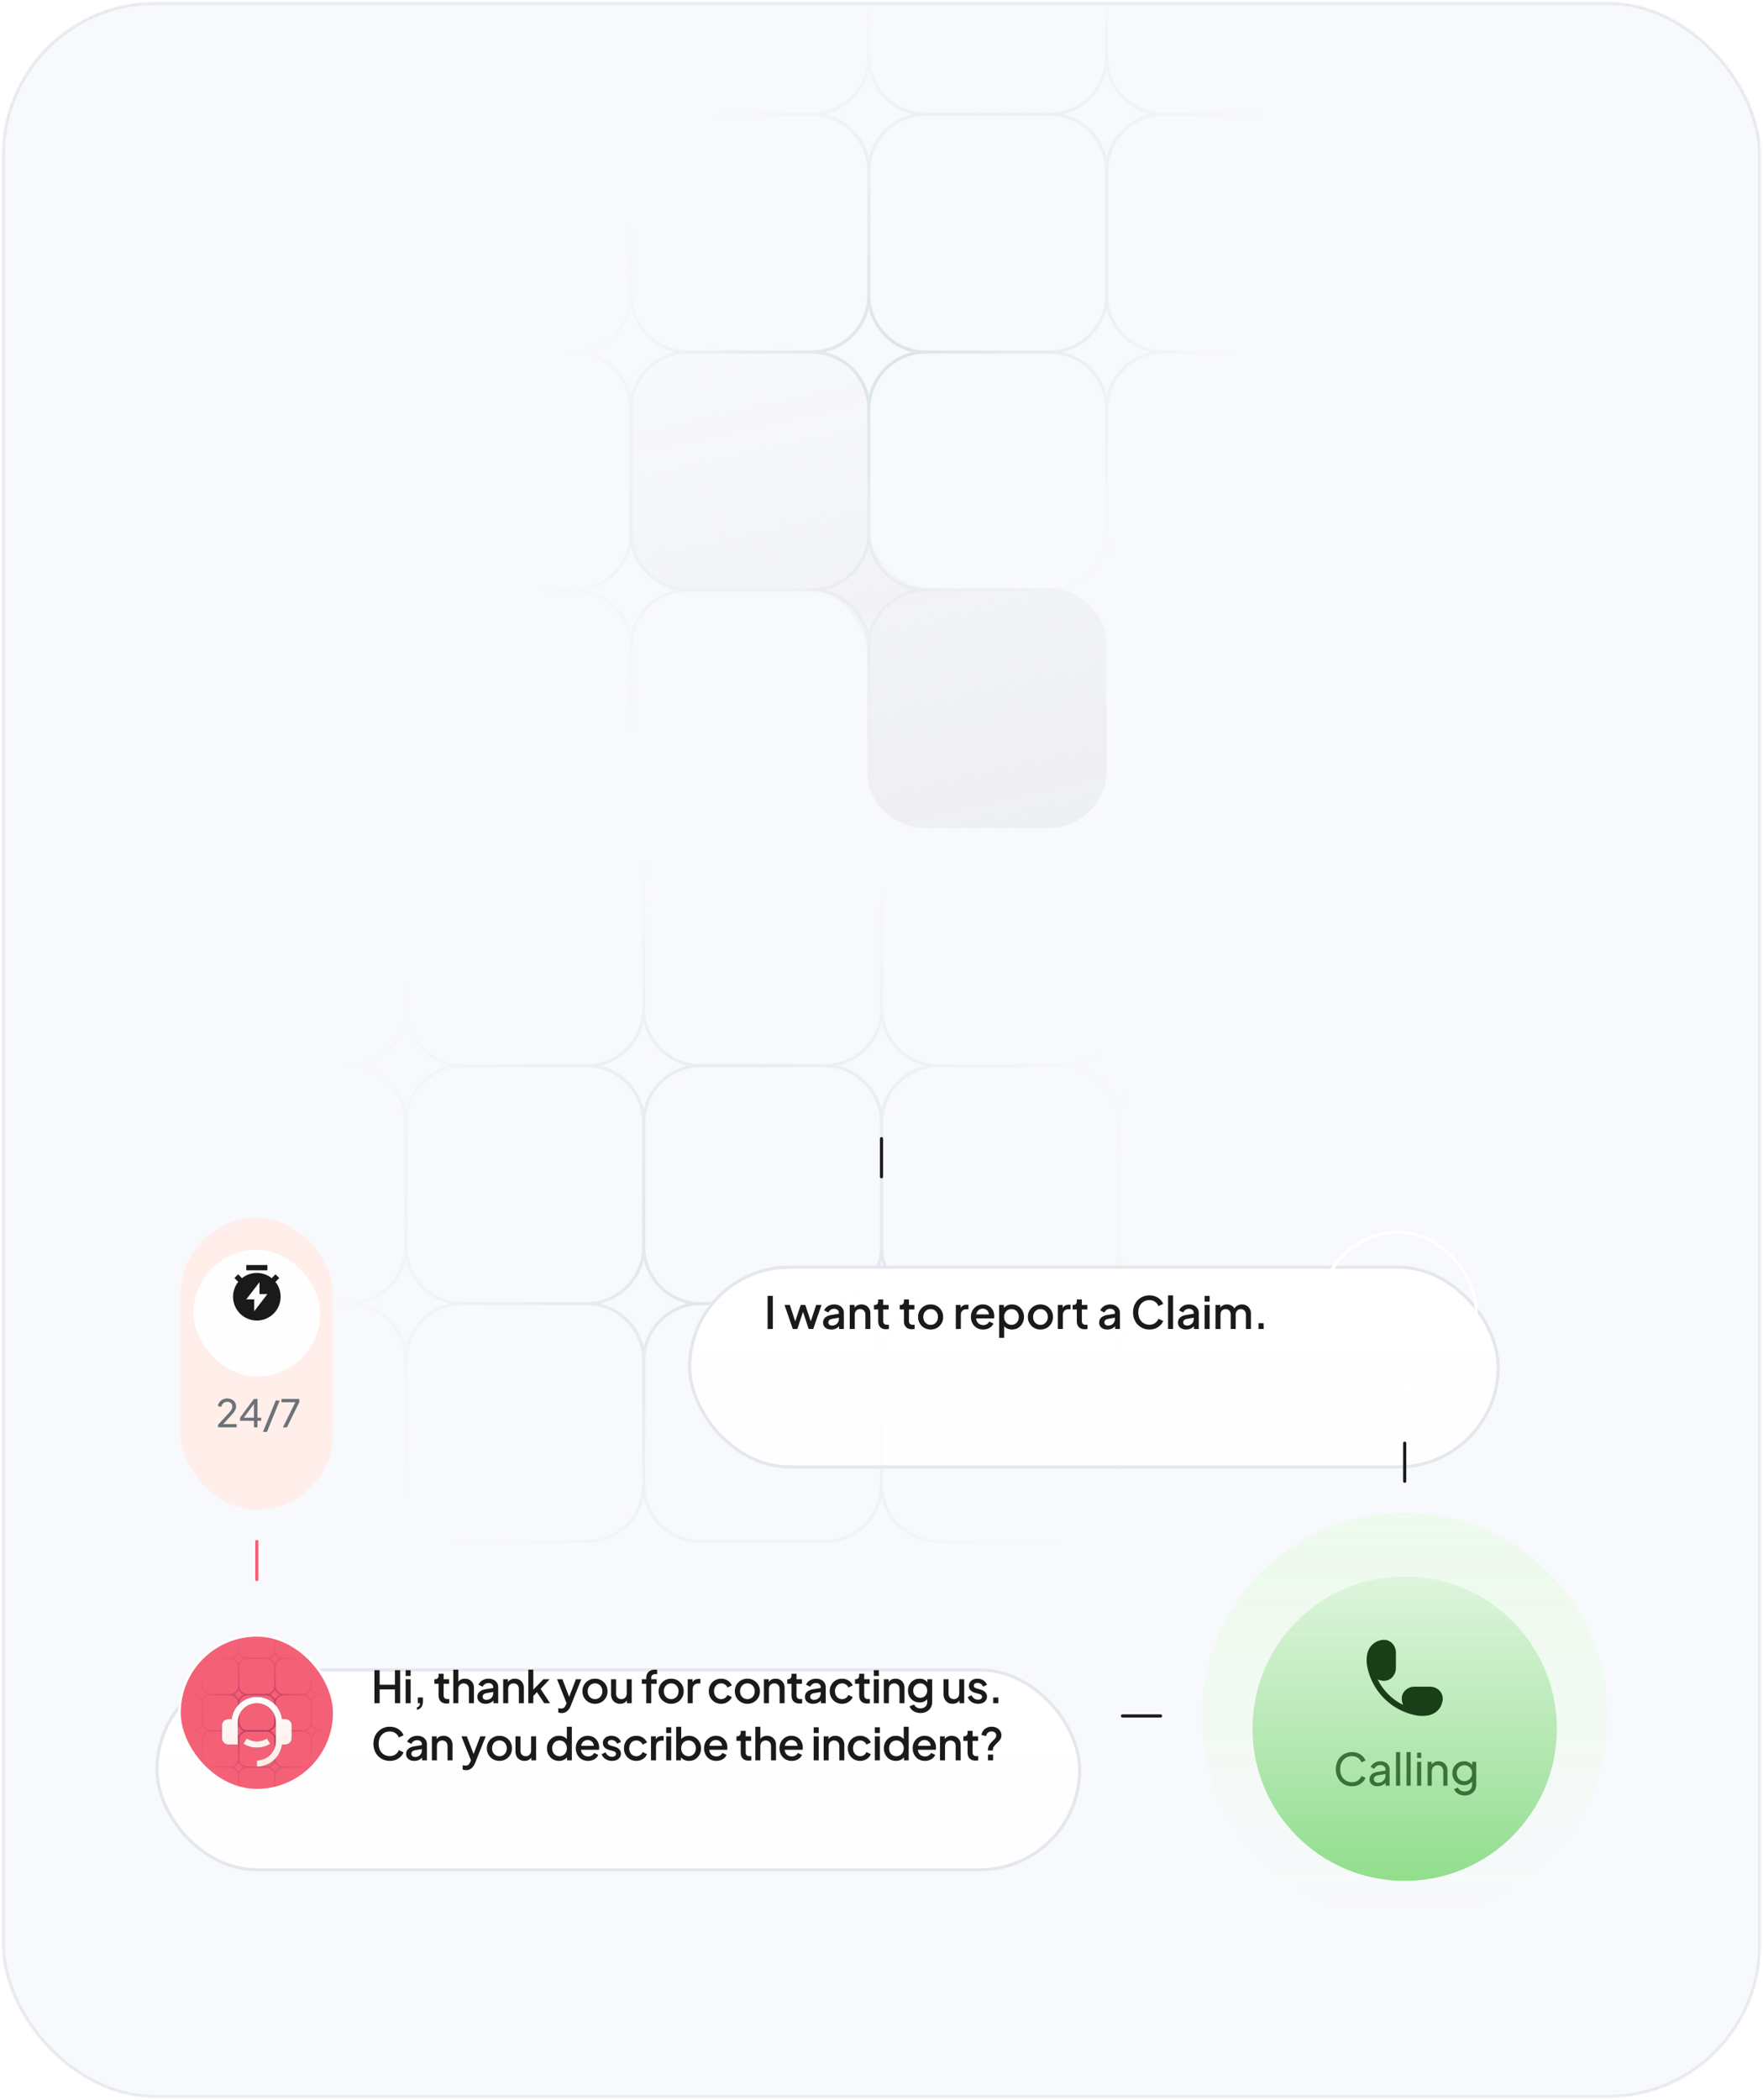 <svg xmlns="http://www.w3.org/2000/svg" xmlns:xlink="http://www.w3.org/1999/xlink" width="556" height="662" fill="none" viewBox="0 0 556 662"><mask id="a" width="556" height="662" x="0" y="0" maskUnits="userSpaceOnUse" style="mask-type:alpha"><rect width="554" height="660" x="1" y="1" fill="#F8F9FC" stroke="#E4E7EC" rx="48"/></mask><g mask="url(#a)"><rect width="554" height="660" x="1" y="1" fill="#F8F9FC" stroke="#E4E7EC" rx="48"/><path stroke="url(#b)" d="M521 186h39m-39 0c-9.941 0-18 8.059-18 18m18-18c-9.941 0-18-8.059-18-18m0 36v39m0-39c0-9.941-8.059-18-18-18m93 18v39m0-39c0-9.941-8.059-18-18-18m18 18c0-9.941 8.059-18 18-18m-36 0c9.941 0 18-8.059 18-18m-18 93h-39m39 0c9.941 0 18-8.059 18-18m-18 18c9.941 0 18 8.059 18 18m0-36c0 9.941 8.059 18 18 18m-75 0c-9.941 0-18-8.059-18-18m18 18c-9.941 0-18 8.059-18 18m0-36c0 9.941-8.059 18-18 18m18 18v39m0-39c0-9.941-8.059-18-18-18m93 18v39m0-39c0-9.941 8.059-18 18-18m-36 75h-39m39 0c9.941 0 18-8.059 18-18m-18 18c9.941 0 18 8.059 18 18m0-36c0 9.941 8.059 18 18 18m-75 0c-9.941 0-18-8.059-18-18m18 18c-9.941 0-18 8.059-18 18m0-36c0 9.941-8.059 18-18 18m18 18v39m0-39c0-9.941-8.059-18-18-18m93 18v39m0-39c0-9.941 8.059-18 18-18m-36 75h-39m39 0c9.941 0 18-8.059 18-18m-18 18c9.941 0 18 8.059 18 18m0-36c0 9.941 8.059 18 18 18m-75 0c-9.941 0-18-8.059-18-18m18 18c-9.941 0-18 8.059-18 18m0-36c0 9.941-8.059 18-18 18m18 18v39m0-39c0-9.941-8.059-18-18-18m93 18v39m0-39c0-9.941 8.059-18 18-18m-18 57c0 9.941-8.059 18-18 18h-39c-9.941 0-18-8.059-18-18m75 0c0 9.941 8.059 18 18 18h39c9.941 0 18-8.059 18-18m-150 0c0 9.941-8.059 18-18 18h-39c-9.941 0-18-8.059-18-18m93-357h39m-39 0c-9.941 0-18 8.059-18 18m18-18c-9.941 0-18-8.059-18-18m0 36v39m0-39c0-9.941-8.059-18-18-18m93 18v39m0-39c0-9.941-8.059-18-18-18m18 18c0-9.941 8.059-18 18-18m-36 0c9.941 0 18-8.059 18-18m0 75c0 9.941 8.059 18 18 18m-93-18c0 9.941-8.059 18-18 18m36-150h39m-39 0c-9.941 0-18 8.059-18 18m18-18c-9.941 0-18-8.059-18-18m0 36v39m0-39c0-9.941-8.059-18-18-18m93 18v39m0-39c0-9.941-8.059-18-18-18m18 18c0-9.941 8.059-18 18-18m-36 0c9.941 0 18-8.059 18-18m0 75c0 9.941 8.059 18 18 18m-93-18c0 9.941-8.059 18-18 18m18-132v39m0-39c0-9.941 8.059-18 18-18h39c9.941 0 18 8.059 18 18m-75 0c0-9.941-8.059-18-18-18h-39c-9.941 0-18 8.059-18 18m150 0v39m0-39c0-9.941 8.059-18 18-18h39c9.941 0 18 8.059 18 18m-75 39c0 9.941 8.059 18 18 18m-93-18c0 9.941-8.059 18-18 18m-39 150h39m-39 0c-9.941 0-18 8.059-18 18m18-18c-9.941 0-18-8.059-18-18m0 36v39m0-39c0-9.941-8.059-18-18-18m75 75h-39m0 0c-9.941 0-18-8.059-18-18m18 18c-9.941 0-18 8.059-18 18m0-36c0 9.941-8.059 18-18 18m18 18v39m0-39c0-9.941-8.059-18-18-18m75 75h-39m0 0c-9.941 0-18-8.059-18-18m18 18c-9.941 0-18 8.059-18 18m0-36c0 9.941-8.059 18-18 18m18 18v39m0-39c0-9.941-8.059-18-18-18m75 75h-39m0 0c-9.941 0-18-8.059-18-18m18 18c-9.941 0-18 8.059-18 18m0-36c0 9.941-8.059 18-18 18m18 18v39m0-39c0-9.941-8.059-18-18-18m18 57c0 9.941-8.059 18-18 18h-39c-9.941 0-18-8.059-18-18m93-357h39m-39 0c-9.941 0-18 8.059-18 18m18-18c-9.941 0-18-8.059-18-18m0 36v39m0-39c0-9.941-8.059-18-18-18m18 57c0 9.941-8.059 18-18 18m36-150h39m-39 0c-9.941 0-18 8.059-18 18m18-18c-9.941 0-18-8.059-18-18m0 36v39m0-39c0-9.941-8.059-18-18-18m18 57c0 9.941-8.059 18-18 18m18-132v39m0-39c0-9.941-8.059-18-18-18h-39c-9.941 0-18 8.059-18 18m75 39c0 9.941-8.059 18-18 18m-39 150h39m-39 0c-9.941 0-18 8.059-18 18m18-18c-9.941 0-18-8.059-18-18m0 36v39m0-39c0-9.941-8.059-18-18-18m75 75h-39m0 0c-9.941 0-18-8.059-18-18m18 18c-9.941 0-18 8.059-18 18m0-36c0 9.941-8.059 18-18 18m18 18v39m0-39c0-9.941-8.059-18-18-18m75 75h-39m0 0c-9.941 0-18-8.059-18-18m18 18c-9.941 0-18 8.059-18 18m0-36c0 9.941-8.059 18-18 18m18 18v39m0-39c0-9.941-8.059-18-18-18m75 75h-39m0 0c-9.941 0-18-8.059-18-18m18 18c-9.941 0-18 8.059-18 18m0-36c0 9.941-8.059 18-18 18m18 18v39m0-39c0-9.941-8.059-18-18-18m18 57c0 9.941-8.059 18-18 18h-39c-9.941 0-18-8.059-18-18m93-357h39m-39 0c-9.941 0-18 8.059-18 18m18-18c-9.941 0-18-8.059-18-18m0 36v39m0-39c0-9.941-8.059-18-18-18m18 57c0 9.941-8.059 18-18 18m36-150h39m-39 0c-9.941 0-18 8.059-18 18m18-18c-9.941 0-18-8.059-18-18m0 36v39m0-39c0-9.941-8.059-18-18-18m18 57c0 9.941-8.059 18-18 18m18-132v39m0-39c0-9.941-8.059-18-18-18h-39c-9.941 0-18 8.059-18 18m75 39c0 9.941-8.059 18-18 18m-39 150h39m-39 0c-9.941 0-18 8.059-18 18m18-18c-9.941 0-18-8.059-18-18m0 36v39m0-39c0-9.941-8.059-18-18-18m75 75h-39m0 0c-9.941 0-18-8.059-18-18m18 18c-9.941 0-18 8.059-18 18m0-36c0 9.941-8.059 18-18 18m18 18v39m0-39c0-9.941-8.059-18-18-18m75 75h-39m0 0c-9.941 0-18-8.059-18-18m18 18c-9.941 0-18 8.059-18 18m0-36c0 9.941-8.059 18-18 18m18 18v39m0-39c0-9.941-8.059-18-18-18m75 75h-39m0 0c-9.941 0-18-8.059-18-18m18 18c-9.941 0-18 8.059-18 18m0-36c0 9.941-8.059 18-18 18m18 18v39m0-39c0-9.941-8.059-18-18-18m18 57c0 9.941-8.059 18-18 18h-39c-9.941 0-18-8.059-18-18m93-357h39m-39 0c-9.941 0-18 8.059-18 18m18-18c-9.941 0-18-8.059-18-18m0 36v39m0-39c0-9.941-8.059-18-18-18m18 57c0 9.941-8.059 18-18 18m36-150h39m-39 0c-9.941 0-18 8.059-18 18m18-18c-9.941 0-18-8.059-18-18m0 36v39m0-39c0-9.941-8.059-18-18-18m18 57c0 9.941-8.059 18-18 18m18-132v39m0-39c0-9.941-8.059-18-18-18h-39c-9.941 0-18 8.059-18 18m75 39c0 9.941-8.059 18-18 18m-39 150h39m-39 0c-9.941 0-18 8.059-18 18m18-18c-9.941 0-18-8.059-18-18m0 36v39m0-39c0-9.941-8.059-18-18-18m75 75h-39m0 0c-9.941 0-18-8.059-18-18m18 18c-9.941 0-18 8.059-18 18m0-36c0 9.941-8.059 18-18 18m18 18v39m0-39c0-9.941-8.059-18-18-18m75 75h-39m0 0c-9.941 0-18-8.059-18-18m18 18c-9.941 0-18 8.059-18 18m0-36c0 9.941-8.059 18-18 18m18 18v39m0-39c0-9.941-8.059-18-18-18m75 75h-39m0 0c-9.941 0-18-8.059-18-18m18 18c-9.941 0-18 8.059-18 18m0-36c0 9.941-8.059 18-18 18m18 18v39m0-39c0-9.941-8.059-18-18-18m18 57c0 9.941-8.059 18-18 18h-39c-9.941 0-18-8.059-18-18m93-357h39m-39 0c-9.941 0-18 8.059-18 18m18-18c-9.941 0-18-8.059-18-18m0 36v39m0-39c0-9.941-8.059-18-18-18m18 57c0 9.941-8.059 18-18 18m36-150h39m-39 0c-9.941 0-18 8.059-18 18m18-18c-9.941 0-18-8.059-18-18m0 36v39m0-39c0-9.941-8.059-18-18-18m18 57c0 9.941-8.059 18-18 18m18-132v39m0-39c0-9.941-8.059-18-18-18h-39c-9.941 0-18 8.059-18 18m75 39c0 9.941-8.059 18-18 18m411 150h39m18 18v39m0-39c0-9.941-8.059-18-18-18m18 18c0-9.941 8.059-18 18-18m-36 0c9.941 0 18-8.059 18-18m-18 93h-39m39 0c9.941 0 18-8.059 18-18m-18 18c9.941 0 18 8.059 18 18m0-36c0 9.941 8.059 18 18 18m-18 18v39m0-39c0-9.941 8.059-18 18-18m-36 75h-39m39 0c9.941 0 18-8.059 18-18m-18 18c9.941 0 18 8.059 18 18m0-36c0 9.941 8.059 18 18 18m-18 18v39m0-39c0-9.941 8.059-18 18-18m-36 75h-39m39 0c9.941 0 18-8.059 18-18m-18 18c9.941 0 18 8.059 18 18m0-36c0 9.941 8.059 18 18 18m-18 18v39m0-39c0-9.941 8.059-18 18-18m-18 57c0 9.941 8.059 18 18 18h39c9.941 0 18-8.059 18-18v-39c0-9.941-8.059-18-18-18M596 111h39m18 18v39m0-39c0-9.941-8.059-18-18-18m18 18c0-9.941 8.059-18 18-18m-36 0c9.941 0 18-8.059 18-18m0 75c0 9.941 8.059 18 18 18M596 36h39m18 18v39m0-39c0-9.941-8.059-18-18-18m18 18c0-9.941 8.059-18 18-18m-36 0c9.941 0 18-8.059 18-18m0 75c0 9.941 8.059 18 18 18M653-21v39m0-39c0-9.941 8.059-18 18-18h39c9.941 0 18 8.059 18 18v39c0 9.941-8.059 18-18 18m-57-18c0 9.941 8.059 18 18 18m0 150h39m0 0c9.941 0 18 8.059 18 18v39c0 9.941-8.059 18-18 18m0-75c9.941 0 18-8.059 18-18v-39c0-9.941-8.059-18-18-18m0 150h-39m39 0c9.941 0 18 8.059 18 18v39c0 9.941-8.059 18-18 18m0 0h-39m39 0c9.941 0 18 8.059 18 18v39c0 9.941-8.059 18-18 18m0 0h-39m0-300h39m0 0c9.941 0 18-8.059 18-18V54c0-9.941-8.059-18-18-18m-39 0h39M-4 186h39m-39 0c-9.941 0-18 8.059-18 18m18-18c-9.941 0-18-8.059-18-18m0 36v39m0-39c0-9.941-8.059-18-18-18m93 18v39m0-39c0-9.941-8.059-18-18-18m18 18c0-9.941 8.059-18 18-18m-36 0c9.941 0 18-8.059 18-18m-18 93H-4m39 0c9.941 0 18-8.059 18-18m-18 18c9.941 0 18 8.059 18 18m0-36c0 9.941 8.059 18 18 18m-75 0c-9.941 0-18-8.059-18-18m18 18c-9.941 0-18 8.059-18 18m0-36c0 9.941-8.059 18-18 18m18 18v39m0-39c0-9.941-8.059-18-18-18m93 18v39m0-39c0-9.941 8.059-18 18-18m-36 75H-4m39 0c9.941 0 18-8.059 18-18m-18 18c9.941 0 18 8.059 18 18m0-36c0 9.941 8.059 18 18 18m-75 0c-9.941 0-18-8.059-18-18m18 18c-9.941 0-18 8.059-18 18m0-36c0 9.941-8.059 18-18 18m18 18v39m0-39c0-9.941-8.059-18-18-18m93 18v39m0-39c0-9.941 8.059-18 18-18m-36 75H-4m39 0c9.941 0 18-8.059 18-18m-18 18c9.941 0 18 8.059 18 18m0-36c0 9.941 8.059 18 18 18m-75 0c-9.941 0-18-8.059-18-18m18 18c-9.941 0-18 8.059-18 18m0-36c0 9.941-8.059 18-18 18m18 18v39m0-39c0-9.941-8.059-18-18-18m93 18v39m0-39c0-9.941 8.059-18 18-18m-18 57c0 9.941-8.059 18-18 18H-4c-9.941 0-18-8.059-18-18m75 0c0 9.941 8.059 18 18 18h39c9.941 0 18-8.059 18-18m-150 0c0 9.941-8.059 18-18 18h-39c-9.941 0-18-8.059-18-18m93-357h39m-39 0c-9.941 0-18 8.059-18 18m18-18c-9.941 0-18-8.059-18-18m0 36v39m0-39c0-9.941-8.059-18-18-18m93 18v39m0-39c0-9.941-8.059-18-18-18m18 18c0-9.941 8.059-18 18-18m-36 0c9.941 0 18-8.059 18-18m0 75c0 9.941 8.059 18 18 18m-93-18c0 9.941-8.059 18-18 18M-4 36h39m-39 0c-9.941 0-18 8.059-18 18m18-18c-9.941 0-18-8.059-18-18m0 36v39m0-39c0-9.941-8.059-18-18-18m93 18v39m0-39c0-9.941-8.059-18-18-18m18 18c0-9.941 8.059-18 18-18m-36 0c9.941 0 18-8.059 18-18m0 75c0 9.941 8.059 18 18 18m-93-18c0 9.941-8.059 18-18 18m18-132v39m0-39c0-9.941 8.059-18 18-18h39c9.941 0 18 8.059 18 18m-75 0c0-9.941-8.059-18-18-18h-39c-9.941 0-18 8.059-18 18m150 0v39m0-39c0-9.941 8.059-18 18-18h39c9.941 0 18 8.059 18 18M53 18c0 9.941 8.059 18 18 18m-93-18c0 9.941-8.059 18-18 18m-39 150h39m-39 0c-9.941 0-18 8.059-18 18m18-18c-9.941 0-18-8.059-18-18m0 36v39m0-39c0-9.941-8.059-18-18-18m75 75h-39m0 0c-9.941 0-18-8.059-18-18m18 18c-9.941 0-18 8.059-18 18m0-36c0 9.941-8.059 18-18 18m18 18v39m0-39c0-9.941-8.059-18-18-18m75 75h-39m0 0c-9.941 0-18-8.059-18-18m18 18c-9.941 0-18 8.059-18 18m0-36c0 9.941-8.059 18-18 18m18 18v39m0-39c0-9.941-8.059-18-18-18m75 75h-39m0 0c-9.941 0-18-8.059-18-18m18 18c-9.941 0-18 8.059-18 18m0-36c0 9.941-8.059 18-18 18m18 18v39m0-39c0-9.941-8.059-18-18-18m18 57c0 9.941-8.059 18-18 18h-39c-9.941 0-18-8.059-18-18m93-357h39m-39 0c-9.941 0-18 8.059-18 18m18-18c-9.941 0-18-8.059-18-18m0 36v39m0-39c0-9.941-8.059-18-18-18m18 57c0 9.941-8.059 18-18 18m36-150h39m-39 0c-9.941 0-18 8.059-18 18m18-18c-9.941 0-18-8.059-18-18m0 36v39m0-39c0-9.941-8.059-18-18-18m18 57c0 9.941-8.059 18-18 18m18-132v39m0-39c0-9.941-8.059-18-18-18h-39c-9.941 0-18 8.059-18 18m75 39c0 9.941-8.059 18-18 18m-39 150h39m-39 0c-9.941 0-18 8.059-18 18m18-18c-9.941 0-18-8.059-18-18m0 36v39m0-39c0-9.941-8.059-18-18-18m75 75h-39m0 0c-9.941 0-18-8.059-18-18m18 18c-9.941 0-18 8.059-18 18m0-36c0 9.941-8.059 18-18 18m18 18v39m0-39c0-9.941-8.059-18-18-18m75 75h-39m0 0c-9.941 0-18-8.059-18-18m18 18c-9.941 0-18 8.059-18 18m0-36c0 9.941-8.059 18-18 18m18 18v39m0-39c0-9.941-8.059-18-18-18m75 75h-39m0 0c-9.941 0-18-8.059-18-18m18 18c-9.941 0-18 8.059-18 18m0-36c0 9.941-8.059 18-18 18m18 18v39m0-39c0-9.941-8.059-18-18-18m18 57c0 9.941-8.059 18-18 18h-39c-9.941 0-18-8.059-18-18m93-357h39m-39 0c-9.941 0-18 8.059-18 18m18-18c-9.941 0-18-8.059-18-18m0 36v39m0-39c0-9.941-8.059-18-18-18m18 57c0 9.941-8.059 18-18 18m36-150h39m-39 0c-9.941 0-18 8.059-18 18m18-18c-9.941 0-18-8.059-18-18m0 36v39m0-39c0-9.941-8.059-18-18-18m18 57c0 9.941-8.059 18-18 18m18-132v39m0-39c0-9.941-8.059-18-18-18h-39c-9.941 0-18 8.059-18 18m75 39c0 9.941-8.059 18-18 18m-39 150h39m-39 0c-9.941 0-18 8.059-18 18m18-18c-9.941 0-18-8.059-18-18m0 36v39m0-39c0-9.941-8.059-18-18-18m75 75h-39m0 0c-9.941 0-18-8.059-18-18m18 18c-9.941 0-18 8.059-18 18m0-36c0 9.941-8.059 18-18 18m18 18v39m0-39c0-9.941-8.059-18-18-18m75 75h-39m0 0c-9.941 0-18-8.059-18-18m18 18c-9.941 0-18 8.059-18 18m0-36c0 9.941-8.059 18-18 18m18 18v39m0-39c0-9.941-8.059-18-18-18m75 75h-39m0 0c-9.941 0-18-8.059-18-18m18 18c-9.941 0-18 8.059-18 18m0-36c0 9.941-8.059 18-18 18m18 18v39m0-39c0-9.941-8.059-18-18-18m18 57c0 9.941-8.059 18-18 18h-39c-9.941 0-18-8.059-18-18v-39c0-9.941 8.059-18 18-18m75-300h39m-39 0c-9.941 0-18 8.059-18 18m18-18c-9.941 0-18-8.059-18-18m0 36v39m0-39c0-9.941-8.059-18-18-18m18 57c0 9.941-8.059 18-18 18m36-150h39m-39 0c-9.941 0-18 8.059-18 18m18-18c-9.941 0-18-8.059-18-18m0 36v39m0-39c0-9.941-8.059-18-18-18m18 57c0 9.941-8.059 18-18 18m18-132v39m0-39c0-9.941-8.059-18-18-18h-39c-9.941 0-18 8.059-18 18v39c0 9.941 8.059 18 18 18m57-18c0 9.941-8.059 18-18 18m-39 150h39m-39 0c-9.941 0-18 8.059-18 18v39c0 9.941 8.059 18 18 18m0-75c-9.941 0-18-8.059-18-18v-39c0-9.941 8.059-18 18-18m39 150h-39m0 0c-9.941 0-18 8.059-18 18v39c0 9.941 8.059 18 18 18m39 0h-39m0 0c-9.941 0-18 8.059-18 18v39c0 9.941 8.059 18 18 18m39 0h-39m0-300h39m-39 0c-9.941 0-18-8.059-18-18V54c0-9.941 8.059-18 18-18m0 0h39M71 186h39m18 18v39m0-39c0-9.941-8.059-18-18-18m18 18c0-9.941 8.059-18 18-18m-36 0c9.941 0 18-8.059 18-18m-18 93H71m39 0c9.941 0 18-8.059 18-18m-18 18c9.941 0 18 8.059 18 18m0-36c0 9.941 8.059 18 18 18m-18 18v39m0-39c0-9.941 8.059-18 18-18m-36 75H71m39 0c9.941 0 18-8.059 18-18m-18 18c9.941 0 18 8.059 18 18m0-36c0 9.941 8.059 18 18 18m-18 18v39m0-39c0-9.941 8.059-18 18-18m-36 75H71m39 0c9.941 0 18-8.059 18-18m-18 18c9.941 0 18 8.059 18 18m0-36c0 9.941 8.059 18 18 18m-18 18v39m0-39c0-9.941 8.059-18 18-18M71 111h39m18 18v39m0-39c0-9.941-8.059-18-18-18m18 18c0-9.941 8.059-18 18-18m-36 0c9.941 0 18-8.059 18-18m0 75c0 9.941 8.059 18 18 18M71 36h39m18 18v39m0-39c0-9.941-8.059-18-18-18m18 18c0-9.941 8.059-18 18-18m-36 0c9.941 0 18-8.059 18-18m0 75c0 9.941 8.059 18 18 18M128-21v39m0 0c0 9.941 8.059 18 18 18m0 150h39m0 75h-39m39 75h-39m39 75h-39m0-300h39m-39-75h39"/><path stroke="url(#c)" d="M442-39h39m-39 0c-9.941 0-18 8.059-18 18m18-18c-9.941 0-18-8.059-18-18m0 36v39m0-39c0-9.941-8.059-18-18-18m93 18v39m0-39c0-9.941-8.059-18-18-18m18 18c0-9.941 8.059-18 18-18m-36 0c9.941 0 18-8.059 18-18m-18 93h-39m39 0c9.941 0 18-8.059 18-18m-18 18c9.941 0 18 8.059 18 18m0-36c0 9.941 8.059 18 18 18m-75 0c-9.941 0-18-8.059-18-18m18 18c-9.941 0-18 8.059-18 18m0-36c0 9.941-8.059 18-18 18m18 18v39m0-39c0-9.941-8.059-18-18-18m93 18v39m0-39c0-9.941 8.059-18 18-18m-36 75h-39m39 0c9.941 0 18-8.059 18-18m-18 18c9.941 0 18 8.059 18 18m0-36c0 9.941 8.059 18 18 18m-75 0c-9.941 0-18-8.059-18-18m18 18c-9.941 0-18 8.059-18 18m0-36c0 9.941-8.059 18-18 18m18 18v39m0-39c0-9.941-8.059-18-18-18m93 18v39m0-39c0-9.941 8.059-18 18-18m-36 75h-39m39 0c9.941 0 18-8.059 18-18m-18 18c9.941 0 18 8.059 18 18m0-36c0 9.941 8.059 18 18 18m-75 0c-9.941 0-18-8.059-18-18m18 18c-9.941 0-18 8.059-18 18m0-36c0 9.941-8.059 18-18 18m18 18v39m0-39c0-9.941-8.059-18-18-18m93 18v39m0-39c0-9.941 8.059-18 18-18m-18 57c0 9.941-8.059 18-18 18h-39c-9.941 0-18-8.059-18-18m75 0c0 9.941 8.059 18 18 18h39c9.941 0 18-8.059 18-18m-150 0c0 9.941-8.059 18-18 18h-39c-9.941 0-18-8.059-18-18m93-357h39m-39 0c-9.941 0-18 8.059-18 18m18-18c-9.941 0-18-8.059-18-18m0 36v39m0-39c0-9.941-8.059-18-18-18m93 18v39m0-39c0-9.941-8.059-18-18-18m18 18c0-9.941 8.059-18 18-18m-36 0c9.941 0 18-8.059 18-18m0 75c0 9.941 8.059 18 18 18m-93-18c0 9.941-8.059 18-18 18m36-150h39m-39 0c-9.941 0-18 8.059-18 18m18-18c-9.941 0-18-8.059-18-18m0 36v39m0-39c0-9.941-8.059-18-18-18m93 18v39m0-39c0-9.941-8.059-18-18-18m18 18c0-9.941 8.059-18 18-18m-36 0c9.941 0 18-8.059 18-18m0 75c0 9.941 8.059 18 18 18m-93-18c0 9.941-8.059 18-18 18m18-132v39m0-39c0-9.941 8.059-18 18-18h39c9.941 0 18 8.059 18 18m-75 0c0-9.941-8.059-18-18-18h-39c-9.941 0-18 8.059-18 18m150 0v39m0-39c0-9.941 8.059-18 18-18h39c9.941 0 18 8.059 18 18m-75 39c0 9.941 8.059 18 18 18m-93-18c0 9.941-8.059 18-18 18M367-39h39m-39 0c-9.941 0-18 8.059-18 18m18-18c-9.941 0-18-8.059-18-18m0 36v39m0-39c0-9.941-8.059-18-18-18m75 75h-39m0 0c-9.941 0-18-8.059-18-18m18 18c-9.941 0-18 8.059-18 18m0-36c0 9.941-8.059 18-18 18m18 18v39m0-39c0-9.941-8.059-18-18-18m75 75h-39m0 0c-9.941 0-18-8.059-18-18m18 18c-9.941 0-18 8.059-18 18m0-36c0 9.941-8.059 18-18 18m18 18v39m0-39c0-9.941-8.059-18-18-18m75 75h-39m0 0c-9.941 0-18-8.059-18-18m18 18c-9.941 0-18 8.059-18 18m0-36c0 9.941-8.059 18-18 18m18 18v39m0-39c0-9.941-8.059-18-18-18m18 57c0 9.941-8.059 18-18 18h-39c-9.941 0-18-8.059-18-18m93-357h39m-39 0c-9.941 0-18 8.059-18 18m18-18c-9.941 0-18-8.059-18-18m0 36v39m0-39c0-9.941-8.059-18-18-18m18 57c0 9.941-8.059 18-18 18m36-150h39m-39 0c-9.941 0-18 8.059-18 18m18-18c-9.941 0-18-8.059-18-18m0 36v39m0-39c0-9.941-8.059-18-18-18m18 57c0 9.941-8.059 18-18 18m18-132v39m0-39c0-9.941-8.059-18-18-18h-39c-9.941 0-18 8.059-18 18m75 39c0 9.941-8.059 18-18 18M292-39h39m-39 0c-9.941 0-18 8.059-18 18m18-18c-9.941 0-18-8.059-18-18m0 36v39m0-39c0-9.941-8.059-18-18-18m75 75h-39m0 0c-9.941 0-18-8.059-18-18m18 18c-9.941 0-18 8.059-18 18m0-36c0 9.941-8.059 18-18 18m18 18v39m0-39c0-9.941-8.059-18-18-18m75 75h-39m0 0c-9.941 0-18-8.059-18-18m18 18c-9.941 0-18 8.059-18 18m0-36c0 9.941-8.059 18-18 18m18 18v39m0-39c0-9.941-8.059-18-18-18m75 75h-39m0 0c-9.941 0-18-8.059-18-18m18 18c-9.941 0-18 8.059-18 18m0-36c0 9.941-8.059 18-18 18m18 18v39m0-39c0-9.941-8.059-18-18-18m18 57c0 9.941-8.059 18-18 18h-39c-9.941 0-18-8.059-18-18m93-357h39m-39 0c-9.941 0-18 8.059-18 18m18-18c-9.941 0-18-8.059-18-18m0 36v39m0-39c0-9.941-8.059-18-18-18m18 57c0 9.941-8.059 18-18 18m36-150h39m-39 0c-9.941 0-18 8.059-18 18m18-18c-9.941 0-18-8.059-18-18m0 36v39m0-39c0-9.941-8.059-18-18-18m18 57c0 9.941-8.059 18-18 18m18-132v39m0-39c0-9.941-8.059-18-18-18h-39c-9.941 0-18 8.059-18 18m75 39c0 9.941-8.059 18-18 18M217-39h39m-39 0c-9.941 0-18 8.059-18 18m18-18c-9.941 0-18-8.059-18-18m0 36v39m0-39c0-9.941-8.059-18-18-18m75 75h-39m0 0c-9.941 0-18-8.059-18-18m18 18c-9.941 0-18 8.059-18 18m0-36c0 9.941-8.059 18-18 18m18 18v39m0-39c0-9.941-8.059-18-18-18m75 75h-39m0 0c-9.941 0-18-8.059-18-18m18 18c-9.941 0-18 8.059-18 18m0-36c0 9.941-8.059 18-18 18m18 18v39m0-39c0-9.941-8.059-18-18-18m75 75h-39m0 0c-9.941 0-18-8.059-18-18m18 18c-9.941 0-18 8.059-18 18m0-36c0 9.941-8.059 18-18 18m18 18v39m0-39c0-9.941-8.059-18-18-18m18 57c0 9.941-8.059 18-18 18h-39c-9.941 0-18-8.059-18-18m93-357h39m-39 0c-9.941 0-18 8.059-18 18m18-18c-9.941 0-18-8.059-18-18m0 36v39m0-39c0-9.941-8.059-18-18-18m18 57c0 9.941-8.059 18-18 18m36-150h39m-39 0c-9.941 0-18 8.059-18 18m18-18c-9.941 0-18-8.059-18-18m0 36v39m0-39c0-9.941-8.059-18-18-18m18 57c0 9.941-8.059 18-18 18m18-132v39m0-39c0-9.941-8.059-18-18-18h-39c-9.941 0-18 8.059-18 18m75 39c0 9.941-8.059 18-18 18M142-39h39m-39 0c-9.941 0-18 8.059-18 18m18-18c-9.941 0-18-8.059-18-18m0 36v39m0-39c0-9.941-8.059-18-18-18m75 75h-39m0 0c-9.941 0-18-8.059-18-18m18 18c-9.941 0-18 8.059-18 18m0-36c0 9.941-8.059 18-18 18m18 18v39m0-39c0-9.941-8.059-18-18-18m75 75h-39m0 0c-9.941 0-18-8.059-18-18m18 18c-9.941 0-18 8.059-18 18m0-36c0 9.941-8.059 18-18 18m18 18v39m0-39c0-9.941-8.059-18-18-18m75 75h-39m0 0c-9.941 0-18-8.059-18-18m18 18c-9.941 0-18 8.059-18 18m0-36c0 9.941-8.059 18-18 18m18 18v39m0-39c0-9.941-8.059-18-18-18m18 57c0 9.941-8.059 18-18 18H67c-9.941 0-18-8.059-18-18m93-357h39m-39 0c-9.941 0-18 8.059-18 18m18-18c-9.941 0-18-8.059-18-18m0 36v39m0-39c0-9.941-8.059-18-18-18m18 57c0 9.941-8.059 18-18 18m36-150h39m-39 0c-9.941 0-18 8.059-18 18m18-18c-9.941 0-18-8.059-18-18m0 36v39m0-39c0-9.941-8.059-18-18-18m18 57c0 9.941-8.059 18-18 18m18-132v39m0-39c0-9.941-8.059-18-18-18H67c-9.941 0-18 8.059-18 18m75 39c0 9.941-8.059 18-18 18M517-39h39m18 18v39m0-39c0-9.941-8.059-18-18-18m18 18c0-9.941 8.059-18 18-18m-36 0c9.941 0 18-8.059 18-18m-18 93h-39m39 0c9.941 0 18-8.059 18-18m-18 18c9.941 0 18 8.059 18 18m0-36c0 9.941 8.059 18 18 18m-18 18v39m0-39c0-9.941 8.059-18 18-18m-36 75h-39m39 0c9.941 0 18-8.059 18-18m-18 18c9.941 0 18 8.059 18 18m0-36c0 9.941 8.059 18 18 18m-18 18v39m0-39c0-9.941 8.059-18 18-18m-36 75h-39m39 0c9.941 0 18-8.059 18-18m-18 18c9.941 0 18 8.059 18 18m0-36c0 9.941 8.059 18 18 18m-18 18v39m0-39c0-9.941 8.059-18 18-18m-18 57c0 9.941 8.059 18 18 18h39c9.941 0 18-8.059 18-18v-39c0-9.941-8.059-18-18-18M517-114h39m18 18v39m0-39c0-9.941-8.059-18-18-18m18 18c0-9.941 8.059-18 18-18m-36 0c9.941 0 18-8.059 18-18m0 75c0 9.941 8.059 18 18 18m-75-150h39m18 18v39m0-39c0-9.941-8.059-18-18-18m18 18c0-9.941 8.059-18 18-18m-36 0c9.941 0 18-8.059 18-18m0 75c0 9.941 8.059 18 18 18m-18-132v39m0-39c0-9.941 8.059-18 18-18h39c9.941 0 18 8.059 18 18v39c0 9.941-8.059 18-18 18m-57-18c0 9.941 8.059 18 18 18m0 150h39m0 0c9.941 0 18 8.059 18 18v39c0 9.941-8.059 18-18 18m0-75c9.941 0 18-8.059 18-18v-39c0-9.941-8.059-18-18-18m0 150h-39m39 0c9.941 0 18 8.059 18 18v39c0 9.941-8.059 18-18 18m0 0h-39m39 0c9.941 0 18 8.059 18 18v39c0 9.941-8.059 18-18 18m0 0h-39m0-300h39m0 0c9.941 0 18-8.059 18-18v-39c0-9.941-8.059-18-18-18m-39 0h39M-83-39h39m-39 0c-9.941 0-18 8.059-18 18m18-18c-9.941 0-18-8.059-18-18m0 36v39m0-39c0-9.941-8.059-18-18-18m93 18v39m0-39c0-9.941-8.059-18-18-18m18 18c0-9.941 8.059-18 18-18m-36 0c9.941 0 18-8.059 18-18m-18 93h-39m39 0c9.941 0 18-8.059 18-18m-18 18c9.941 0 18 8.059 18 18m0-36c0 9.941 8.059 18 18 18m-75 0c-9.941 0-18-8.059-18-18m18 18c-9.941 0-18 8.059-18 18m0-36c0 9.941-8.059 18-18 18m18 18v39m0-39c0-9.941-8.059-18-18-18m93 18v39m0-39c0-9.941 8.059-18 18-18m-36 75h-39m39 0c9.941 0 18-8.059 18-18m-18 18c9.941 0 18 8.059 18 18m0-36c0 9.941 8.059 18 18 18m-75 0c-9.941 0-18-8.059-18-18m18 18c-9.941 0-18 8.059-18 18m0-36c0 9.941-8.059 18-18 18m18 18v39m0-39c0-9.941-8.059-18-18-18m93 18v39m0-39c0-9.941 8.059-18 18-18m-36 75h-39m39 0c9.941 0 18-8.059 18-18m-18 18c9.941 0 18 8.059 18 18m0-36c0 9.941 8.059 18 18 18m-75 0c-9.941 0-18-8.059-18-18m18 18c-9.941 0-18 8.059-18 18m0-36c0 9.941-8.059 18-18 18m18 18v39m0-39c0-9.941-8.059-18-18-18m93 18v39m0-39c0-9.941 8.059-18 18-18m-18 57c0 9.941-8.059 18-18 18h-39c-9.941 0-18-8.059-18-18m75 0c0 9.941 8.059 18 18 18h39c9.941 0 18-8.059 18-18m-150 0c0 9.941-8.059 18-18 18h-39c-9.941 0-18-8.059-18-18m93-357h39m-39 0c-9.941 0-18 8.059-18 18m18-18c-9.941 0-18-8.059-18-18m0 36v39m0-39c0-9.941-8.059-18-18-18m93 18v39m0-39c0-9.941-8.059-18-18-18m18 18c0-9.941 8.059-18 18-18m-36 0c9.941 0 18-8.059 18-18m0 75c0 9.941 8.059 18 18 18m-93-18c0 9.941-8.059 18-18 18m36-150h39m-39 0c-9.941 0-18 8.059-18 18m18-18c-9.941 0-18-8.059-18-18m0 36v39m0-39c0-9.941-8.059-18-18-18m93 18v39m0-39c0-9.941-8.059-18-18-18m18 18c0-9.941 8.059-18 18-18m-36 0c9.941 0 18-8.059 18-18m0 75c0 9.941 8.059 18 18 18m-93-18c0 9.941-8.059 18-18 18m18-132v39m0-39c0-9.941 8.059-18 18-18h39c9.941 0 18 8.059 18 18m-75 0c0-9.941-8.059-18-18-18h-39c-9.941 0-18 8.059-18 18m150 0v39m0-39c0-9.941 8.059-18 18-18h39c9.941 0 18 8.059 18 18m-75 39c0 9.941 8.059 18 18 18m-93-18c0 9.941-8.059 18-18 18m-39 150h39m-39 0c-9.941 0-18 8.059-18 18m18-18c-9.941 0-18-8.059-18-18m0 36v39m0-39c0-9.941-8.059-18-18-18m75 75h-39m0 0c-9.941 0-18-8.059-18-18m18 18c-9.941 0-18 8.059-18 18m0-36c0 9.941-8.059 18-18 18m18 18v39m0-39c0-9.941-8.059-18-18-18m75 75h-39m0 0c-9.941 0-18-8.059-18-18m18 18c-9.941 0-18 8.059-18 18m0-36c0 9.941-8.059 18-18 18m18 18v39m0-39c0-9.941-8.059-18-18-18m75 75h-39m0 0c-9.941 0-18-8.059-18-18m18 18c-9.941 0-18 8.059-18 18m0-36c0 9.941-8.059 18-18 18m18 18v39m0-39c0-9.941-8.059-18-18-18m18 57c0 9.941-8.059 18-18 18h-39c-9.941 0-18-8.059-18-18m93-357h39m-39 0c-9.941 0-18 8.059-18 18m18-18c-9.941 0-18-8.059-18-18m0 36v39m0-39c0-9.941-8.059-18-18-18m18 57c0 9.941-8.059 18-18 18m36-150h39m-39 0c-9.941 0-18 8.059-18 18m18-18c-9.941 0-18-8.059-18-18m0 36v39m0-39c0-9.941-8.059-18-18-18m18 57c0 9.941-8.059 18-18 18m18-132v39m0-39c0-9.941-8.059-18-18-18h-39c-9.941 0-18 8.059-18 18m75 39c0 9.941-8.059 18-18 18m-39 150h39m-39 0c-9.941 0-18 8.059-18 18m18-18c-9.941 0-18-8.059-18-18m0 36v39m0-39c0-9.941-8.059-18-18-18m75 75h-39m0 0c-9.941 0-18-8.059-18-18m18 18c-9.941 0-18 8.059-18 18m0-36c0 9.941-8.059 18-18 18m18 18v39m0-39c0-9.941-8.059-18-18-18m75 75h-39m0 0c-9.941 0-18-8.059-18-18m18 18c-9.941 0-18 8.059-18 18m0-36c0 9.941-8.059 18-18 18m18 18v39m0-39c0-9.941-8.059-18-18-18m75 75h-39m0 0c-9.941 0-18-8.059-18-18m18 18c-9.941 0-18 8.059-18 18m0-36c0 9.941-8.059 18-18 18m18 18v39m0-39c0-9.941-8.059-18-18-18m18 57c0 9.941-8.059 18-18 18h-39c-9.941 0-18-8.059-18-18m93-357h39m-39 0c-9.941 0-18 8.059-18 18m18-18c-9.941 0-18-8.059-18-18m0 36v39m0-39c0-9.941-8.059-18-18-18m18 57c0 9.941-8.059 18-18 18m36-150h39m-39 0c-9.941 0-18 8.059-18 18m18-18c-9.941 0-18-8.059-18-18m0 36v39m0-39c0-9.941-8.059-18-18-18m18 57c0 9.941-8.059 18-18 18m18-132v39m0-39c0-9.941-8.059-18-18-18h-39c-9.941 0-18 8.059-18 18m75 39c0 9.941-8.059 18-18 18m-39 150h39m-39 0c-9.941 0-18 8.059-18 18m18-18c-9.941 0-18-8.059-18-18m0 36v39m0-39c0-9.941-8.059-18-18-18m75 75h-39m0 0c-9.941 0-18-8.059-18-18m18 18c-9.941 0-18 8.059-18 18m0-36c0 9.941-8.059 18-18 18m18 18v39m0-39c0-9.941-8.059-18-18-18m75 75h-39m0 0c-9.941 0-18-8.059-18-18m18 18c-9.941 0-18 8.059-18 18m0-36c0 9.941-8.059 18-18 18m18 18v39m0-39c0-9.941-8.059-18-18-18m75 75h-39m0 0c-9.941 0-18-8.059-18-18m18 18c-9.941 0-18 8.059-18 18m0-36c0 9.941-8.059 18-18 18m18 18v39m0-39c0-9.941-8.059-18-18-18m18 57c0 9.941-8.059 18-18 18h-39c-9.941 0-18-8.059-18-18v-39c0-9.941 8.059-18 18-18m75-300h39m-39 0c-9.941 0-18 8.059-18 18m18-18c-9.941 0-18-8.059-18-18m0 36v39m0-39c0-9.941-8.059-18-18-18m18 57c0 9.941-8.059 18-18 18m36-150h39m-39 0c-9.941 0-18 8.059-18 18m18-18c-9.941 0-18-8.059-18-18m0 36v39m0-39c0-9.941-8.059-18-18-18m18 57c0 9.941-8.059 18-18 18m18-132v39m0-39c0-9.941-8.059-18-18-18h-39c-9.941 0-18 8.059-18 18v39c0 9.941 8.059 18 18 18m57-18c0 9.941-8.059 18-18 18m-39 150h39m-39 0c-9.941 0-18 8.059-18 18v39c0 9.941 8.059 18 18 18m0-75c-9.941 0-18-8.059-18-18v-39c0-9.941 8.059-18 18-18m39 150h-39m0 0c-9.941 0-18 8.059-18 18v39c0 9.941 8.059 18 18 18m39 0h-39m0 0c-9.941 0-18 8.059-18 18v39c0 9.941 8.059 18 18 18m39 0h-39m0-300h39m-39 0c-9.941 0-18-8.059-18-18v-39c0-9.941 8.059-18 18-18m0 0h39M-8-39h39m18 18v39m0-39c0-9.941-8.059-18-18-18m18 18c0-9.941 8.059-18 18-18m-36 0c9.941 0 18-8.059 18-18M31 36H-8m39 0c9.941 0 18-8.059 18-18M31 36c9.941 0 18 8.059 18 18m0-36c0 9.941 8.059 18 18 18M49 54v39m0-39c0-9.941 8.059-18 18-18m-36 75H-8m39 0c9.941 0 18-8.059 18-18m-18 18c9.941 0 18 8.059 18 18m0-36c0 9.941 8.059 18 18 18m-18 18v39m0-39c0-9.941 8.059-18 18-18m-36 75H-8m39 0c9.941 0 18-8.059 18-18m-18 18c9.941 0 18 8.059 18 18m0-36c0 9.941 8.059 18 18 18m-18 18v39m0-39c0-9.941 8.059-18 18-18M-8-114h39m18 18v39m0-39c0-9.941-8.059-18-18-18m18 18c0-9.941 8.059-18 18-18m-36 0c9.941 0 18-8.059 18-18m0 75c0 9.941 8.059 18 18 18M-8-189h39m18 18v39m0-39c0-9.941-8.059-18-18-18m18 18c0-9.941 8.059-18 18-18m-36 0c9.941 0 18-8.059 18-18m0 75c0 9.941 8.059 18 18 18M49-246v39m0 0c0 9.941 8.059 18 18 18m0 150h39m0 75H67m39 75H67m39 75H67m0-300h39m-39-75h39"/><path fill="url(#d)" d="M255.38 110h-39.26c-10.007 0-18.12 8.113-18.12 18.12v39.26c0 10.007 8.113 18.12 18.12 18.12h36.957c2.998 0 5.95.744 8.59 2.166l.972.523a18.128 18.128 0 0 1 7.398 7.427l1.331 2.497a18.115 18.115 0 0 1 2.132 8.527v36.24c0 10.007 8.113 18.12 18.12 18.12h39.26c10.007 0 18.12-8.113 18.12-18.12v-39.26c0-10.007-8.113-18.12-18.12-18.12h-36.957c-2.998 0-5.95-.744-8.59-2.166l-.972-.523a18.128 18.128 0 0 1-7.398-7.427l-1.331-2.497a18.115 18.115 0 0 1-2.132-8.527v-36.24c0-10.007-8.113-18.12-18.12-18.12z" opacity=".64"/></g><path stroke="#F46177" stroke-linecap="round" d="M81 486v12"/><rect width="48" height="92" x="57" y="384" fill="#FFEEE9" filter="url(#e)" rx="24"/><path fill="#6C7278" d="M68.771 450v-.816l2.472-2.676c.488-.52.876-.948 1.164-1.284.296-.336.512-.636.648-.9s.204-.544.204-.84c0-.488-.144-.864-.432-1.128-.288-.264-.668-.396-1.14-.396-.48 0-.888.14-1.224.42-.336.272-.568.66-.696 1.164l-1.068-.276c.104-.48.296-.896.576-1.248.28-.352.628-.624 1.044-.816a3.225 3.225 0 0 1 1.368-.288c.544 0 1.02.108 1.428.324a2.378 2.378 0 0 1 1.332 2.184c0 .328-.068.648-.204.96a5.06 5.06 0 0 1-.6.996c-.264.344-.608.744-1.032 1.2l-2.208 2.4h4.236V450h-5.868zm11.326 0v-2.064h-4.391v-.972l4.367-5.904h1.129v5.904h1.163v.972h-1.163V450h-1.105zm-3.503-2.616l-.168-.42h3.671v-4.92l.349.096-3.852 5.244zm6.332 4.056l4.032-9.888h1.26l-4.032 9.888h-1.26zm6.3-1.44l3.925-7.92h-4.38v-1.02h5.616v1.02L90.499 450h-1.272z"/><rect width="40" height="40" x="61" y="388" fill="#FFFEFE" filter="url(#f)" rx="20"/><path fill="#1A1A1A" d="M76.318 402.974a7.468 7.468 0 0 1 4.682-1.64 7.47 7.47 0 0 1 4.682 1.64l1.21-1.211 1.179 1.178-1.211 1.211a7.497 7.497 0 0 1 .899 7.932 7.497 7.497 0 0 1-13.517 0 7.497 7.497 0 0 1 .898-7.932l-1.21-1.21 1.177-1.178 1.211 1.21zM81.833 408v-3.754l-4.166 5.421h2.5v3.75L84.333 408h-2.5zm-4.166-9.166h6.666v1.666h-6.666v-1.666z"/><g filter="url(#g)"><rect width="292" height="64" x="49" y="508" fill="url(#h)" rx="32"/><rect width="291" height="63" x="49.5" y="508.5" stroke="#E4E7EC" rx="31.5"/></g><rect width="48.78" height="48.78" x="56.61" y="515.61" fill="#F46177" stroke="#fff" stroke-width=".78" rx="24.39"/><g clip-path="url(#i)"><path stroke="url(#j)" stroke-width=".5" d="M89.457 534.286H95.4m-5.943 0a2.743 2.743 0 0 0-2.743 2.743m2.743-2.743a2.743 2.743 0 0 1-2.743-2.743m0 5.486v5.942m0-5.942a2.743 2.743 0 0 0-2.743-2.743m14.172 2.743v5.942m0-5.942a2.743 2.743 0 0 0-2.743-2.743m2.743 2.743a2.743 2.743 0 0 1 2.743-2.743m-5.486 0a2.743 2.743 0 0 0 2.743-2.743M95.4 545.714h-5.943m5.943 0a2.743 2.743 0 0 0 2.743-2.743m-2.743 2.743a2.743 2.743 0 0 1 2.743 2.743m0-5.486a2.743 2.743 0 0 0 2.743 2.743m-11.429 0a2.743 2.743 0 0 1-2.743-2.743m2.743 2.743a2.743 2.743 0 0 0-2.743 2.743m0-5.486a2.743 2.743 0 0 1-2.743 2.743m2.743 2.743v5.943m0-5.943a2.743 2.743 0 0 0-2.743-2.743m14.172 2.743v5.943m0-5.943a2.743 2.743 0 0 1 2.743-2.743M95.4 557.143h-5.943m5.943 0a2.743 2.743 0 0 0 2.743-2.743m-2.743 2.743a2.743 2.743 0 0 1 2.743 2.743m0-5.486a2.743 2.743 0 0 0 2.743 2.743m-11.429 0a2.743 2.743 0 0 1-2.743-2.743m2.743 2.743a2.743 2.743 0 0 0-2.743 2.743m0-5.486a2.743 2.743 0 0 1-2.743 2.743m2.743 2.743v5.943m0-5.943a2.743 2.743 0 0 0-2.743-2.743m14.172 2.743v5.943m0-5.943a2.743 2.743 0 0 1 2.743-2.743M95.4 568.571h-5.943m5.943 0a2.743 2.743 0 0 0 2.743-2.742m-2.743 2.742a2.743 2.743 0 0 1 2.743 2.743m0-5.485a2.743 2.743 0 0 0 2.743 2.742m-11.429 0a2.743 2.743 0 0 1-2.743-2.742m2.743 2.742a2.743 2.743 0 0 0-2.743 2.743m0-5.485a2.743 2.743 0 0 1-2.743 2.742m2.743 2.743v5.943m0-5.943a2.743 2.743 0 0 0-2.743-2.743m14.172 2.743v5.943m0-5.943a2.743 2.743 0 0 1 2.743-2.743m-2.743 8.686A2.743 2.743 0 0 1 95.4 580h-5.943a2.743 2.743 0 0 1-2.743-2.743m11.429 0a2.743 2.743 0 0 0 2.743 2.743h5.943a2.743 2.743 0 0 0 2.742-2.743m-22.857 0A2.743 2.743 0 0 1 83.971 580H78.03a2.743 2.743 0 0 1-2.743-2.743m14.171-54.4H95.4m-5.943 0a2.743 2.743 0 0 0-2.743 2.743m2.743-2.743a2.743 2.743 0 0 1-2.743-2.743m0 5.486v5.943m0-5.943a2.743 2.743 0 0 0-2.743-2.743m14.172 2.743v5.943m0-5.943a2.743 2.743 0 0 0-2.743-2.743m2.743 2.743a2.743 2.743 0 0 1 2.743-2.743m-5.486 0a2.743 2.743 0 0 0 2.743-2.743m0 11.429a2.743 2.743 0 0 0 2.743 2.743m-14.172-2.743a2.743 2.743 0 0 1-2.743 2.743m5.486-22.857H95.4m-5.943 0a2.743 2.743 0 0 0-2.743 2.742m2.743-2.742a2.743 2.743 0 0 1-2.743-2.743m0 5.485v5.943m0-5.943a2.743 2.743 0 0 0-2.743-2.742m14.172 2.742v5.943m0-5.943a2.743 2.743 0 0 0-2.743-2.742m2.743 2.742a2.743 2.743 0 0 1 2.743-2.742m-5.486 0a2.743 2.743 0 0 0 2.743-2.743m0 11.428a2.743 2.743 0 0 0 2.743 2.743m-14.172-2.743a2.743 2.743 0 0 1-2.743 2.743m2.743-20.114v5.943m0-5.943A2.743 2.743 0 0 1 89.457 500H95.4a2.743 2.743 0 0 1 2.743 2.743m-11.429 0A2.743 2.743 0 0 0 83.971 500H78.03a2.743 2.743 0 0 0-2.743 2.743m22.857 0v5.943m0-5.943a2.743 2.743 0 0 1 2.743-2.743h5.943a2.743 2.743 0 0 1 2.742 2.743m-11.428 5.943a2.743 2.743 0 0 0 2.743 2.743m-14.172-2.743a2.743 2.743 0 0 1-2.743 2.743m-5.942 22.857h5.942m-5.942 0a2.743 2.743 0 0 0-2.743 2.743m2.743-2.743a2.743 2.743 0 0 1-2.743-2.743m0 5.486v5.942m0-5.942a2.743 2.743 0 0 0-2.743-2.743m11.428 11.428H78.03m0 0a2.743 2.743 0 0 1-2.743-2.743m2.743 2.743a2.743 2.743 0 0 0-2.743 2.743m0-5.486a2.743 2.743 0 0 1-2.743 2.743m2.743 2.743v5.943m0-5.943a2.743 2.743 0 0 0-2.743-2.743m11.428 11.429H78.03m0 0a2.743 2.743 0 0 1-2.743-2.743m2.743 2.743a2.743 2.743 0 0 0-2.743 2.743m0-5.486a2.743 2.743 0 0 1-2.743 2.743m2.743 2.743v5.943m0-5.943a2.743 2.743 0 0 0-2.743-2.743m11.428 11.428H78.03m0 0a2.743 2.743 0 0 1-2.743-2.742m2.743 2.742a2.743 2.743 0 0 0-2.743 2.743m0-5.485a2.743 2.743 0 0 1-2.743 2.742m2.743 2.743v5.943m0-5.943a2.743 2.743 0 0 0-2.743-2.743m2.743 8.686A2.743 2.743 0 0 1 72.543 580H66.6a2.743 2.743 0 0 1-2.743-2.743m14.172-54.4h5.942m-5.942 0a2.743 2.743 0 0 0-2.743 2.743m2.743-2.743a2.743 2.743 0 0 1-2.743-2.743m0 5.486v5.943m0-5.943a2.743 2.743 0 0 0-2.743-2.743m2.743 8.686a2.743 2.743 0 0 1-2.743 2.743m5.486-22.857h5.942m-5.942 0a2.743 2.743 0 0 0-2.743 2.742m2.743-2.742a2.743 2.743 0 0 1-2.743-2.743m0 5.485v5.943m0-5.943a2.743 2.743 0 0 0-2.743-2.742m2.743 8.685a2.743 2.743 0 0 1-2.743 2.743m2.743-20.114v5.943m0-5.943A2.743 2.743 0 0 0 72.543 500H66.6a2.743 2.743 0 0 0-2.743 2.743m11.429 5.943a2.743 2.743 0 0 1-2.743 2.743M66.6 534.286h5.943m-5.943 0a2.743 2.743 0 0 0-2.743 2.743m2.743-2.743a2.743 2.743 0 0 1-2.743-2.743m0 5.486v5.942m0-5.942a2.743 2.743 0 0 0-2.743-2.743m11.429 11.428H66.6m0 0a2.743 2.743 0 0 1-2.743-2.743m2.743 2.743a2.743 2.743 0 0 0-2.743 2.743m0-5.486a2.743 2.743 0 0 1-2.743 2.743m2.743 2.743v5.943m0-5.943a2.743 2.743 0 0 0-2.743-2.743m11.429 11.429H66.6m0 0a2.743 2.743 0 0 1-2.743-2.743m2.743 2.743a2.743 2.743 0 0 0-2.743 2.743m0-5.486a2.743 2.743 0 0 1-2.743 2.743m2.743 2.743v5.943m0-5.943a2.743 2.743 0 0 0-2.743-2.743m11.429 11.428H66.6m0 0a2.743 2.743 0 0 1-2.743-2.742m2.743 2.742a2.743 2.743 0 0 0-2.743 2.743m0-5.485a2.743 2.743 0 0 1-2.743 2.742m2.743 2.743v5.943m0-5.943a2.743 2.743 0 0 0-2.743-2.743m2.743 8.686A2.743 2.743 0 0 1 61.114 580h-5.943a2.743 2.743 0 0 1-2.742-2.743m14.171-54.4h5.943m-5.943 0a2.743 2.743 0 0 0-2.743 2.743m2.743-2.743a2.743 2.743 0 0 1-2.743-2.743m0 5.486v5.943m0-5.943a2.743 2.743 0 0 0-2.743-2.743m2.743 8.686a2.743 2.743 0 0 1-2.743 2.743m5.486-22.857h5.943m-5.943 0a2.743 2.743 0 0 0-2.743 2.742m2.743-2.742a2.743 2.743 0 0 1-2.743-2.743m0 5.485v5.943m0-5.943a2.743 2.743 0 0 0-2.743-2.742m2.743 8.685a2.743 2.743 0 0 1-2.743 2.743m2.743-20.114v5.943m0-5.943A2.743 2.743 0 0 0 61.114 500h-5.943a2.743 2.743 0 0 0-2.742 2.743m11.428 5.943a2.743 2.743 0 0 1-2.743 2.743m-5.943 22.857h5.943m-5.943 0a2.743 2.743 0 0 0-2.742 2.743m2.742-2.743a2.743 2.743 0 0 1-2.742-2.743m0 5.486v5.942m0-5.942a2.743 2.743 0 0 0-2.743-2.743m11.428 11.428h-5.943m0 0a2.743 2.743 0 0 1-2.742-2.743m2.742 2.743a2.743 2.743 0 0 0-2.742 2.743m0-5.486a2.743 2.743 0 0 1-2.743 2.743m2.743 2.743v5.943m0-5.943a2.743 2.743 0 0 0-2.743-2.743m11.428 11.429h-5.943m0 0a2.743 2.743 0 0 1-2.742-2.743m2.742 2.743a2.743 2.743 0 0 0-2.742 2.743m0-5.486a2.743 2.743 0 0 1-2.743 2.743m2.743 2.743v5.943m0-5.943a2.743 2.743 0 0 0-2.743-2.743m11.428 11.428h-5.943m0 0a2.743 2.743 0 0 1-2.742-2.742m2.742 2.742a2.743 2.743 0 0 0-2.742 2.743m0-5.485a2.743 2.743 0 0 1-2.743 2.742m2.743 2.743v5.943m0-5.943a2.743 2.743 0 0 0-2.743-2.743m2.743 8.686A2.743 2.743 0 0 1 49.686 580h-5.943A2.743 2.743 0 0 1 41 577.257v-5.943a2.743 2.743 0 0 1 2.743-2.743m11.428-45.714h5.943m-5.943 0a2.743 2.743 0 0 0-2.742 2.743m2.742-2.743a2.743 2.743 0 0 1-2.742-2.743m0 5.486v5.943m0-5.943a2.743 2.743 0 0 0-2.743-2.743m2.743 8.686a2.743 2.743 0 0 1-2.743 2.743m5.485-22.857h5.943m-5.943 0a2.743 2.743 0 0 0-2.742 2.742m2.742-2.742a2.743 2.743 0 0 1-2.742-2.743m0 5.485v5.943m0-5.943a2.743 2.743 0 0 0-2.743-2.742m2.743 8.685a2.743 2.743 0 0 1-2.743 2.743m2.743-20.114v5.943m0-5.943A2.743 2.743 0 0 0 49.686 500h-5.943A2.743 2.743 0 0 0 41 502.743v5.943a2.743 2.743 0 0 0 2.743 2.743m8.686-2.743a2.743 2.743 0 0 1-2.743 2.743m-5.943 22.857h5.943m-5.943 0A2.743 2.743 0 0 0 41 537.029v5.942a2.743 2.743 0 0 0 2.743 2.743m0-11.428A2.743 2.743 0 0 1 41 531.543V525.6a2.743 2.743 0 0 1 2.743-2.743m5.943 22.857h-5.943m0 0A2.743 2.743 0 0 0 41 548.457v5.943a2.743 2.743 0 0 0 2.743 2.743m5.943 0h-5.943m0 0A2.743 2.743 0 0 0 41 559.886v5.943a2.743 2.743 0 0 0 2.743 2.742m5.943 0h-5.943m0-45.714h5.943m-5.943 0A2.743 2.743 0 0 1 41 520.114v-5.943a2.743 2.743 0 0 1 2.743-2.742m0 0h5.943m51.2 22.857h5.943m2.742 2.743v5.942m0-5.942a2.743 2.743 0 0 0-2.742-2.743m2.742 2.743a2.743 2.743 0 0 1 2.743-2.743m-5.485 0a2.743 2.743 0 0 0 2.742-2.743m-2.742 14.171h-5.943m5.943 0a2.743 2.743 0 0 0 2.742-2.743m-2.742 2.743a2.743 2.743 0 0 1 2.742 2.743m0-5.486a2.743 2.743 0 0 0 2.743 2.743m-2.743 2.743v5.943m0-5.943a2.743 2.743 0 0 1 2.743-2.743m-5.485 11.429h-5.943m5.943 0a2.743 2.743 0 0 0 2.742-2.743m-2.742 2.743a2.743 2.743 0 0 1 2.742 2.743m0-5.486a2.743 2.743 0 0 0 2.743 2.743m-2.743 2.743v5.943m0-5.943a2.743 2.743 0 0 1 2.743-2.743m-5.485 11.428h-5.943m5.943 0a2.742 2.742 0 0 0 2.742-2.742m-2.742 2.742a2.743 2.743 0 0 1 2.742 2.743m0-5.485a2.743 2.743 0 0 0 2.743 2.742m-2.743 2.743v5.943m0-5.943a2.743 2.743 0 0 1 2.743-2.743m-2.743 8.686a2.743 2.743 0 0 0 2.743 2.743h5.943a2.743 2.743 0 0 0 2.743-2.743v-5.943a2.743 2.743 0 0 0-2.743-2.743m-17.371-45.714h5.943m2.742 2.743v5.943m0-5.943a2.743 2.743 0 0 0-2.742-2.743m2.742 2.743a2.743 2.743 0 0 1 2.743-2.743m-5.485 0a2.743 2.743 0 0 0 2.742-2.743m0 11.429a2.743 2.743 0 0 0 2.743 2.743m-11.428-22.857h5.943m2.742 2.742v5.943m0-5.943a2.742 2.742 0 0 0-2.742-2.742m2.742 2.742a2.743 2.743 0 0 1 2.743-2.742m-5.485 0a2.743 2.743 0 0 0 2.742-2.743m0 11.428a2.743 2.743 0 0 0 2.743 2.743m-2.743-20.114v5.943m0-5.943a2.743 2.743 0 0 1 2.743-2.743h5.943a2.743 2.743 0 0 1 2.743 2.743v5.943a2.743 2.743 0 0 1-2.743 2.743m-8.686-2.743a2.743 2.743 0 0 0 2.743 2.743m0 22.857h5.943m0 0a2.743 2.743 0 0 1 2.743 2.743v5.942a2.743 2.743 0 0 1-2.743 2.743m0-11.428a2.743 2.743 0 0 0 2.743-2.743V525.6a2.743 2.743 0 0 0-2.743-2.743m0 22.857h-5.943m5.943 0a2.743 2.743 0 0 1 2.743 2.743v5.943a2.743 2.743 0 0 1-2.743 2.743m0 0h-5.943m5.943 0a2.743 2.743 0 0 1 2.743 2.743v5.943a2.743 2.743 0 0 1-2.743 2.742m0 0h-5.943m0-45.714h5.943m0 0a2.743 2.743 0 0 0 2.743-2.743v-5.943a2.743 2.743 0 0 0-2.743-2.742m-5.943 0h5.943"/></g><rect width="48" height="48" x="57" y="564" fill="url(#k)" fill-opacity=".5" rx="24" style="mix-blend-mode:soft-light" transform="rotate(-90 57 564)"/><rect width="48" height="48" x="57" y="564" fill="url(#l)" fill-opacity=".5" rx="24" style="mix-blend-mode:soft-light" transform="rotate(-90 57 564)"/><g filter="url(#m)"><path fill="#09121F" d="M90 536a2 2 0 0 1 2 2v4a2 2 0 0 1-2 2h-1.062A8.002 8.002 0 0 1 81 551v-2a6 6 0 0 0 6-6v-6a6.002 6.002 0 0 0-6-6 6 6 0 0 0-6 6v7h-3a2 2 0 0 1-2-2v-4a2 2 0 0 1 2-2h1.062A7.999 7.999 0 0 1 81 529.001 8 8 0 0 1 88.938 536H90zm-13.24 7.785l1.06-1.696A5.97 5.97 0 0 0 81 543a5.97 5.97 0 0 0 3.18-.911l1.06 1.696A7.967 7.967 0 0 1 81 545a7.967 7.967 0 0 1-4.24-1.215z"/><path fill="url(#n)" d="M90 536a2 2 0 0 1 2 2v4a2 2 0 0 1-2 2h-1.062A8.002 8.002 0 0 1 81 551v-2a6 6 0 0 0 6-6v-6a6.002 6.002 0 0 0-6-6 6 6 0 0 0-6 6v7h-3a2 2 0 0 1-2-2v-4a2 2 0 0 1 2-2h1.062A7.999 7.999 0 0 1 81 529.001 8 8 0 0 1 88.938 536H90zm-13.24 7.785l1.06-1.696A5.97 5.97 0 0 0 81 543a5.97 5.97 0 0 0 3.18-.911l1.06 1.696A7.967 7.967 0 0 1 81 545a7.967 7.967 0 0 1-4.24-1.215z"/></g><path fill="#1A1A1A" d="M118.078 537v-10.43h1.652v4.592h4.83v-4.592h1.638V537h-1.638v-4.368h-4.83V537h-1.652zm9.847 0v-7.574h1.582V537h-1.582zm0-8.61v-1.82h1.582v1.82h-1.582zm3.558 10.668v-.77c.308-.075.546-.219.714-.434.168-.205.271-.49.308-.854h-.742v-1.82h1.61v1.19c0 .747-.159 1.349-.476 1.806-.317.457-.789.751-1.414.882zm9.351-1.974c-.793 0-1.409-.224-1.848-.672-.439-.448-.658-1.078-.658-1.89v-3.668h-1.33v-1.428h.21c.355 0 .63-.103.826-.308.196-.205.294-.485.294-.84v-.588h1.582v1.736h1.722v1.428h-1.722v3.598c0 .261.042.485.126.672a.93.93 0 0 0 .406.42c.187.093.429.14.728.14.075 0 .159-.005.252-.014l.266-.028V537c-.131.019-.275.037-.434.056a3.58 3.58 0 0 1-.42.028zm2.118-.084v-10.598h1.582v4.508l-.252-.196c.186-.476.485-.835.896-1.078.41-.252.886-.378 1.428-.378.56 0 1.054.121 1.484.364.429.243.765.579 1.008 1.008.242.429.364.919.364 1.47v4.9h-1.568v-4.466c0-.383-.075-.705-.224-.966a1.442 1.442 0 0 0-.588-.616 1.675 1.675 0 0 0-.868-.224 1.72 1.72 0 0 0-.868.224c-.252.14-.453.345-.602.616-.14.271-.21.593-.21.966V537h-1.582zm10.191.168c-.513 0-.966-.089-1.358-.266a2.243 2.243 0 0 1-.896-.756 2.04 2.04 0 0 1-.322-1.148c0-.411.089-.779.266-1.106.187-.327.471-.602.854-.826.383-.224.863-.383 1.442-.476l2.632-.434v1.246l-2.324.406c-.42.075-.728.21-.924.406a.96.96 0 0 0-.294.728c0 .289.107.527.322.714.224.177.509.266.854.266.429 0 .803-.093 1.12-.28a1.99 1.99 0 0 0 .756-.742c.177-.317.266-.667.266-1.05v-1.946c0-.373-.14-.677-.42-.91-.271-.243-.635-.364-1.092-.364-.42 0-.789.112-1.106.336a1.947 1.947 0 0 0-.686.84l-1.316-.658c.14-.373.369-.7.686-.98a3.422 3.422 0 0 1 1.106-.672 3.877 3.877 0 0 1 1.358-.238c.597 0 1.125.112 1.582.336.467.224.826.537 1.078.938.261.392.392.849.392 1.372V537h-1.512v-1.372l.322.042a2.803 2.803 0 0 1-.686.798 2.95 2.95 0 0 1-.938.518 3.498 3.498 0 0 1-1.162.182zm5.546-.168v-7.574h1.512v1.484l-.182-.196c.186-.476.485-.835.896-1.078.41-.252.886-.378 1.428-.378.56 0 1.054.121 1.484.364.429.243.765.579 1.008 1.008.242.429.364.924.364 1.484V537h-1.568v-4.466c0-.383-.07-.705-.21-.966a1.422 1.422 0 0 0-.602-.616 1.675 1.675 0 0 0-.868-.224c-.327 0-.621.075-.882.224-.252.14-.448.345-.588.616-.14.271-.21.593-.21.966V537h-1.582zm7.923 0v-10.598h1.582v7.098l-.616-.154 3.794-3.92h1.974l-2.856 3.038 2.982 4.536h-1.82l-2.66-4.018.938-.126-2.24 2.38.504-1.05V537h-1.582zm10.502 3.094c-.186 0-.373-.019-.56-.056a2.02 2.02 0 0 1-.49-.14v-1.358c.112.028.248.051.406.07.159.028.313.042.462.042.439 0 .761-.098.966-.294.215-.187.406-.481.574-.882l.504-1.148-.028 1.33-3.276-8.232h1.694l2.422 6.314h-.574l2.408-6.314h1.708l-3.346 8.4a4.48 4.48 0 0 1-.672 1.176 2.737 2.737 0 0 1-.938.798c-.354.196-.774.294-1.26.294zm10.536-2.926a3.98 3.98 0 0 1-2.002-.518 3.919 3.919 0 0 1-1.428-1.414c-.354-.597-.532-1.274-.532-2.03 0-.765.178-1.442.532-2.03a3.813 3.813 0 0 1 1.428-1.4 3.933 3.933 0 0 1 2.002-.518c.747 0 1.414.173 2.002.518a3.7 3.7 0 0 1 1.414 1.4c.355.588.532 1.265.532 2.03 0 .765-.177 1.447-.532 2.044a3.904 3.904 0 0 1-1.428 1.414 3.984 3.984 0 0 1-1.988.504zm0-1.47c.448 0 .845-.107 1.19-.322.346-.215.616-.509.812-.882.206-.383.308-.812.308-1.288s-.102-.901-.308-1.274a2.245 2.245 0 0 0-.812-.882 2.203 2.203 0 0 0-1.19-.322c-.438 0-.835.107-1.19.322-.345.215-.62.509-.826.882a2.698 2.698 0 0 0-.294 1.274c0 .476.098.905.294 1.288.206.373.481.667.826.882.355.215.752.322 1.19.322zm7.915 1.47c-.57 0-1.069-.126-1.498-.378a2.728 2.728 0 0 1-1.008-1.078c-.234-.467-.35-1.003-.35-1.61v-4.676h1.582v4.536c0 .345.07.649.21.91.14.261.336.467.588.616.252.14.541.21.868.21a1.7 1.7 0 0 0 .882-.224 1.53 1.53 0 0 0 .588-.63c.149-.271.224-.588.224-.952v-4.466h1.568V537h-1.498v-1.484l.168.196a2.107 2.107 0 0 1-.882 1.078c-.411.252-.892.378-1.442.378zm8.242-.168v-6.146h-1.4v-1.428h1.4v-.392c0-.569.117-1.045.35-1.428.234-.392.556-.691.966-.896.42-.205.901-.308 1.442-.308.103 0 .22.009.35.028.131.009.238.023.322.042v1.372a1.017 1.017 0 0 0-.252-.028 2.477 2.477 0 0 0-.224-.014c-.42 0-.756.098-1.008.294-.252.187-.378.499-.378.938v.392h1.736v1.428h-1.736V537h-1.568zm7.866.168a3.98 3.98 0 0 1-2.002-.518 3.919 3.919 0 0 1-1.428-1.414c-.355-.597-.532-1.274-.532-2.03 0-.765.177-1.442.532-2.03a3.813 3.813 0 0 1 1.428-1.4 3.93 3.93 0 0 1 2.002-.518c.747 0 1.414.173 2.002.518a3.706 3.706 0 0 1 1.414 1.4c.355.588.532 1.265.532 2.03 0 .765-.177 1.447-.532 2.044a3.919 3.919 0 0 1-1.428 1.414 3.984 3.984 0 0 1-1.988.504zm0-1.47c.448 0 .845-.107 1.19-.322.345-.215.616-.509.812-.882.205-.383.308-.812.308-1.288s-.103-.901-.308-1.274a2.252 2.252 0 0 0-.812-.882 2.203 2.203 0 0 0-1.19-.322 2.25 2.25 0 0 0-1.19.322 2.355 2.355 0 0 0-.826.882 2.698 2.698 0 0 0-.294 1.274c0 .476.098.905.294 1.288.205.373.481.667.826.882a2.25 2.25 0 0 0 1.19.322zm5.212 1.302v-7.574h1.512v1.526l-.14-.224c.168-.495.439-.849.812-1.064.374-.224.822-.336 1.344-.336h.462v1.442h-.658c-.522 0-.947.163-1.274.49-.317.317-.476.775-.476 1.372V537h-1.582zm10.558.168c-.756 0-1.428-.173-2.016-.518a3.986 3.986 0 0 1-1.386-1.428c-.336-.597-.504-1.274-.504-2.03 0-.747.168-1.419.504-2.016a3.635 3.635 0 0 1 1.386-1.4c.588-.345 1.26-.518 2.016-.518.513 0 .994.093 1.442.28.448.177.835.425 1.162.742.336.317.583.686.742 1.106l-1.386.644a1.992 1.992 0 0 0-.77-.938 2.015 2.015 0 0 0-1.19-.364c-.429 0-.817.107-1.162.322a2.153 2.153 0 0 0-.798.882 2.698 2.698 0 0 0-.294 1.274c0 .476.098.905.294 1.288.196.373.462.667.798.882.345.215.733.322 1.162.322.457 0 .854-.117 1.19-.35.345-.243.602-.565.77-.966l1.386.658a2.955 2.955 0 0 1-.728 1.092 3.74 3.74 0 0 1-2.618 1.036zm8.266 0a3.98 3.98 0 0 1-2.002-.518 3.919 3.919 0 0 1-1.428-1.414c-.354-.597-.532-1.274-.532-2.03 0-.765.178-1.442.532-2.03a3.813 3.813 0 0 1 1.428-1.4 3.933 3.933 0 0 1 2.002-.518c.747 0 1.414.173 2.002.518a3.7 3.7 0 0 1 1.414 1.4c.355.588.532 1.265.532 2.03 0 .765-.177 1.447-.532 2.044a3.904 3.904 0 0 1-1.428 1.414 3.984 3.984 0 0 1-1.988.504zm0-1.47c.448 0 .845-.107 1.19-.322.346-.215.616-.509.812-.882.206-.383.308-.812.308-1.288s-.102-.901-.308-1.274a2.245 2.245 0 0 0-.812-.882 2.203 2.203 0 0 0-1.19-.322c-.438 0-.835.107-1.19.322-.345.215-.62.509-.826.882a2.698 2.698 0 0 0-.294 1.274c0 .476.098.905.294 1.288.206.373.481.667.826.882.355.215.752.322 1.19.322zm5.213 1.302v-7.574h1.512v1.484l-.182-.196c.186-.476.485-.835.896-1.078.41-.252.886-.378 1.428-.378.56 0 1.054.121 1.484.364.429.243.765.579 1.008 1.008.242.429.364.924.364 1.484V537h-1.568v-4.466c0-.383-.07-.705-.21-.966a1.422 1.422 0 0 0-.602-.616 1.675 1.675 0 0 0-.868-.224c-.327 0-.621.075-.882.224-.252.14-.448.345-.588.616-.14.271-.21.593-.21.966V537h-1.582zm11.199.084c-.794 0-1.41-.224-1.848-.672-.439-.448-.658-1.078-.658-1.89v-3.668h-1.33v-1.428h.21c.354 0 .63-.103.826-.308.196-.205.294-.485.294-.84v-.588h1.582v1.736h1.722v1.428h-1.722v3.598c0 .261.042.485.126.672a.93.93 0 0 0 .406.42c.186.093.429.14.728.14.074 0 .158-.005.252-.014l.266-.028V537c-.131.019-.276.037-.434.056a3.58 3.58 0 0 1-.42.028zm4.317.084c-.513 0-.966-.089-1.358-.266a2.25 2.25 0 0 1-.896-.756 2.048 2.048 0 0 1-.322-1.148c0-.411.089-.779.266-1.106.187-.327.472-.602.854-.826.383-.224.864-.383 1.442-.476l2.632-.434v1.246l-2.324.406c-.42.075-.728.21-.924.406a.96.96 0 0 0-.294.728c0 .289.108.527.322.714.224.177.509.266.854.266.43 0 .803-.093 1.12-.28a1.99 1.99 0 0 0 .756-.742c.178-.317.266-.667.266-1.05v-1.946c0-.373-.14-.677-.42-.91-.27-.243-.634-.364-1.092-.364-.42 0-.788.112-1.106.336a1.955 1.955 0 0 0-.686.84l-1.316-.658c.14-.373.369-.7.686-.98a3.433 3.433 0 0 1 1.106-.672 3.88 3.88 0 0 1 1.358-.238c.598 0 1.125.112 1.582.336.467.224.826.537 1.078.938.262.392.392.849.392 1.372V537h-1.512v-1.372l.322.042a2.803 2.803 0 0 1-.686.798 2.94 2.94 0 0 1-.938.518 3.494 3.494 0 0 1-1.162.182zm9.144 0c-.756 0-1.428-.173-2.016-.518a3.986 3.986 0 0 1-1.386-1.428c-.336-.597-.504-1.274-.504-2.03 0-.747.168-1.419.504-2.016a3.635 3.635 0 0 1 1.386-1.4c.588-.345 1.26-.518 2.016-.518.513 0 .994.093 1.442.28.448.177.835.425 1.162.742.336.317.583.686.742 1.106l-1.386.644a1.992 1.992 0 0 0-.77-.938 2.015 2.015 0 0 0-1.19-.364c-.429 0-.817.107-1.162.322a2.153 2.153 0 0 0-.798.882 2.698 2.698 0 0 0-.294 1.274c0 .476.098.905.294 1.288.196.373.462.667.798.882.345.215.733.322 1.162.322.457 0 .854-.117 1.19-.35.345-.243.602-.565.77-.966l1.386.658a2.955 2.955 0 0 1-.728 1.092 3.74 3.74 0 0 1-2.618 1.036zm7.888-.084c-.793 0-1.409-.224-1.848-.672-.438-.448-.658-1.078-.658-1.89v-3.668h-1.33v-1.428h.21c.355 0 .63-.103.826-.308.196-.205.294-.485.294-.84v-.588h1.582v1.736h1.722v1.428h-1.722v3.598c0 .261.042.485.126.672.084.177.22.317.406.42.187.093.43.14.728.14.075 0 .159-.005.252-.014l.266-.028V537c-.13.019-.275.037-.434.056a3.553 3.553 0 0 1-.42.028zm2.118-.084v-7.574h1.582V537h-1.582zm0-8.61v-1.82h1.582v1.82h-1.582zm3.152 8.61v-7.574h1.512v1.484l-.182-.196c.186-.476.485-.835.896-1.078.41-.252.886-.378 1.428-.378.56 0 1.054.121 1.484.364.429.243.765.579 1.008 1.008.242.429.364.924.364 1.484V537h-1.568v-4.466c0-.383-.07-.705-.21-.966a1.422 1.422 0 0 0-.602-.616 1.675 1.675 0 0 0-.868-.224c-.327 0-.621.075-.882.224-.252.14-.448.345-.588.616-.14.271-.21.593-.21.966V537h-1.582zm11.577 3.08c-.551 0-1.06-.089-1.526-.266a3.582 3.582 0 0 1-1.204-.742 2.95 2.95 0 0 1-.756-1.092l1.456-.602a1.8 1.8 0 0 0 .714.882c.354.233.788.35 1.302.35.401 0 .76-.079 1.078-.238.317-.149.569-.373.756-.672.186-.289.28-.639.28-1.05v-1.708l.28.322a2.665 2.665 0 0 1-1.092 1.106 3.17 3.17 0 0 1-1.554.378c-.7 0-1.33-.163-1.89-.49a3.604 3.604 0 0 1-1.33-1.344c-.318-.569-.476-1.209-.476-1.918 0-.719.158-1.358.476-1.918a3.664 3.664 0 0 1 1.316-1.33c.55-.327 1.18-.49 1.89-.49.578 0 1.092.126 1.54.378.457.243.83.597 1.12 1.064l-.21.392v-1.666h1.498v7.224c0 .653-.159 1.237-.476 1.75a3.279 3.279 0 0 1-1.288 1.232c-.551.299-1.186.448-1.904.448zm-.084-4.802c.42 0 .793-.098 1.12-.294.326-.205.583-.476.77-.812.196-.345.294-.733.294-1.162 0-.429-.098-.817-.294-1.162a2.192 2.192 0 0 0-.784-.812 2.04 2.04 0 0 0-1.106-.308c-.43 0-.812.103-1.148.308a2.153 2.153 0 0 0-.798.812c-.187.336-.28.723-.28 1.162 0 .42.093.803.28 1.148.196.345.462.621.798.826.336.196.718.294 1.148.294zm10.193 1.89c-.569 0-1.069-.126-1.498-.378a2.742 2.742 0 0 1-1.008-1.078c-.233-.467-.35-1.003-.35-1.61v-4.676h1.582v4.536c0 .345.07.649.21.91.14.261.336.467.588.616.252.14.541.21.868.21a1.7 1.7 0 0 0 .882-.224 1.53 1.53 0 0 0 .588-.63c.149-.271.224-.588.224-.952v-4.466h1.568V537h-1.498v-1.484l.168.196a2.098 2.098 0 0 1-.882 1.078c-.411.252-.891.378-1.442.378zm8.021 0c-.775 0-1.456-.191-2.044-.574a3.047 3.047 0 0 1-1.218-1.54l1.218-.574c.205.429.485.77.84 1.022.364.252.765.378 1.204.378.373 0 .677-.084.91-.252a.802.802 0 0 0 .35-.686.635.635 0 0 0-.154-.448 1.15 1.15 0 0 0-.392-.294 2.066 2.066 0 0 0-.462-.168l-1.19-.336c-.653-.187-1.143-.467-1.47-.84a2.024 2.024 0 0 1-.476-1.33c0-.457.117-.854.35-1.19.233-.345.555-.611.966-.798a3.31 3.31 0 0 1 1.386-.28c.691 0 1.307.173 1.848.518a2.73 2.73 0 0 1 1.148 1.414l-1.218.574a1.858 1.858 0 0 0-.714-.868 1.877 1.877 0 0 0-1.078-.322c-.345 0-.621.084-.826.252a.759.759 0 0 0-.308.63c0 .177.047.327.14.448.093.112.215.205.364.28.149.065.303.121.462.168l1.232.364c.625.177 1.106.457 1.442.84.336.373.504.821.504 1.344 0 .448-.121.845-.364 1.19a2.39 2.39 0 0 1-.98.798c-.42.187-.91.28-1.47.28zm4.784-.168v-1.82h1.61V537h-1.61zm-190.295 18.168a5.187 5.187 0 0 1-2.058-.406 5.127 5.127 0 0 1-1.638-1.12 5.37 5.37 0 0 1-1.078-1.708 5.76 5.76 0 0 1-.392-2.156c0-.775.126-1.489.378-2.142a5.044 5.044 0 0 1 1.092-1.708 4.84 4.84 0 0 1 1.638-1.12 5.118 5.118 0 0 1 2.058-.406c.737 0 1.395.126 1.974.378a4.544 4.544 0 0 1 1.484.994c.401.401.691.84.868 1.316l-1.484.7a2.962 2.962 0 0 0-1.078-1.358c-.485-.355-1.073-.532-1.764-.532-.691 0-1.302.163-1.834.49a3.374 3.374 0 0 0-1.246 1.358c-.289.579-.434 1.255-.434 2.03 0 .775.145 1.456.434 2.044a3.374 3.374 0 0 0 1.246 1.358c.532.317 1.143.476 1.834.476.691 0 1.279-.173 1.764-.518a2.962 2.962 0 0 0 1.078-1.358l1.484.7c-.177.467-.467.905-.868 1.316a4.544 4.544 0 0 1-1.484.994c-.579.252-1.237.378-1.974.378zm7.722 0c-.513 0-.966-.089-1.358-.266a2.243 2.243 0 0 1-.896-.756 2.04 2.04 0 0 1-.322-1.148c0-.411.089-.779.266-1.106.187-.327.471-.602.854-.826.383-.224.863-.383 1.442-.476l2.632-.434v1.246l-2.324.406c-.42.075-.728.21-.924.406a.96.96 0 0 0-.294.728c0 .289.107.527.322.714.224.177.509.266.854.266.429 0 .803-.093 1.12-.28a1.99 1.99 0 0 0 .756-.742c.177-.317.266-.667.266-1.05v-1.946c0-.373-.14-.677-.42-.91-.271-.243-.635-.364-1.092-.364-.42 0-.789.112-1.106.336a1.947 1.947 0 0 0-.686.84l-1.316-.658c.14-.373.369-.7.686-.98a3.422 3.422 0 0 1 1.106-.672 3.877 3.877 0 0 1 1.358-.238c.597 0 1.125.112 1.582.336.467.224.826.537 1.078.938.261.392.392.849.392 1.372V555h-1.512v-1.372l.322.042a2.803 2.803 0 0 1-.686.798 2.95 2.95 0 0 1-.938.518 3.498 3.498 0 0 1-1.162.182zm5.546-.168v-7.574h1.512v1.484l-.182-.196c.187-.476.485-.835.896-1.078.411-.252.887-.378 1.428-.378.56 0 1.055.121 1.484.364.429.243.765.579 1.008 1.008.243.429.364.924.364 1.484V555h-1.568v-4.466c0-.383-.07-.705-.21-.966a1.422 1.422 0 0 0-.602-.616 1.672 1.672 0 0 0-.868-.224c-.327 0-.621.075-.882.224-.252.14-.448.345-.588.616-.14.271-.21.593-.21.966V555h-1.582zm10.762 3.094c-.186 0-.373-.019-.56-.056a2.02 2.02 0 0 1-.49-.14v-1.358c.112.028.248.051.406.07.159.028.313.042.462.042.439 0 .761-.098.966-.294.215-.187.406-.481.574-.882l.504-1.148-.028 1.33-3.276-8.232h1.694l2.422 6.314h-.574l2.408-6.314h1.708l-3.346 8.4a4.48 4.48 0 0 1-.672 1.176 2.737 2.737 0 0 1-.938.798c-.354.196-.774.294-1.26.294zm10.536-2.926a3.98 3.98 0 0 1-2.002-.518 3.919 3.919 0 0 1-1.428-1.414c-.354-.597-.532-1.274-.532-2.03 0-.765.178-1.442.532-2.03a3.813 3.813 0 0 1 1.428-1.4 3.933 3.933 0 0 1 2.002-.518c.747 0 1.414.173 2.002.518a3.7 3.7 0 0 1 1.414 1.4c.355.588.532 1.265.532 2.03 0 .765-.177 1.447-.532 2.044a3.904 3.904 0 0 1-1.428 1.414 3.984 3.984 0 0 1-1.988.504zm0-1.47c.448 0 .845-.107 1.19-.322.346-.215.616-.509.812-.882.206-.383.308-.812.308-1.288s-.102-.901-.308-1.274a2.245 2.245 0 0 0-.812-.882 2.203 2.203 0 0 0-1.19-.322c-.438 0-.835.107-1.19.322-.345.215-.62.509-.826.882a2.698 2.698 0 0 0-.294 1.274c0 .476.098.905.294 1.288.206.373.481.667.826.882.355.215.752.322 1.19.322zm7.915 1.47c-.57 0-1.069-.126-1.498-.378a2.728 2.728 0 0 1-1.008-1.078c-.234-.467-.35-1.003-.35-1.61v-4.676h1.582v4.536c0 .345.07.649.21.91.14.261.336.467.588.616.252.14.541.21.868.21a1.7 1.7 0 0 0 .882-.224 1.53 1.53 0 0 0 .588-.63c.149-.271.224-.588.224-.952v-4.466h1.568V555h-1.498v-1.484l.168.196a2.107 2.107 0 0 1-.882 1.078c-.411.252-.892.378-1.442.378zm10.888 0c-.728 0-1.381-.173-1.96-.518a3.92 3.92 0 0 1-1.358-1.428c-.327-.597-.49-1.269-.49-2.016 0-.747.168-1.419.504-2.016a3.804 3.804 0 0 1 1.358-1.414c.569-.345 1.213-.518 1.932-.518.607 0 1.143.121 1.61.364a2.82 2.82 0 0 1 1.106 1.008l-.238.364v-4.592h1.568V555h-1.498v-1.54l.182.294a2.598 2.598 0 0 1-1.12 1.05 3.512 3.512 0 0 1-1.596.364zm.154-1.47c.439 0 .831-.107 1.176-.322.355-.215.63-.509.826-.882.205-.383.308-.812.308-1.288s-.103-.901-.308-1.274a2.214 2.214 0 0 0-.826-.882 2.177 2.177 0 0 0-1.176-.322 2.25 2.25 0 0 0-1.19.322c-.355.215-.63.509-.826.882a2.698 2.698 0 0 0-.294 1.274c0 .476.098.905.294 1.288.196.373.467.667.812.882.355.215.756.322 1.204.322zm9.001 1.47c-.756 0-1.428-.173-2.016-.518a3.77 3.77 0 0 1-1.358-1.428c-.327-.607-.49-1.283-.49-2.03 0-.765.163-1.442.49-2.03a3.758 3.758 0 0 1 1.344-1.386c.56-.345 1.195-.518 1.904-.518.569 0 1.078.098 1.526.294.448.196.826.467 1.134.812.308.336.541.723.7 1.162.168.439.252.905.252 1.4 0 .121-.005.247-.014.378a2.088 2.088 0 0 1-.056.364h-6.034v-1.26h5.138l-.756.574c.093-.457.061-.863-.098-1.218a1.805 1.805 0 0 0-.7-.854 1.86 1.86 0 0 0-1.092-.322c-.42 0-.793.107-1.12.322a1.99 1.99 0 0 0-.756.896c-.177.383-.247.849-.21 1.4-.047.513.023.961.21 1.344.196.383.467.681.812.896.355.215.756.322 1.204.322.457 0 .845-.103 1.162-.308.327-.205.583-.471.77-.798l1.288.63a2.745 2.745 0 0 1-.7.966c-.308.28-.681.504-1.12.672a4.043 4.043 0 0 1-1.414.238zm7.55 0c-.775 0-1.456-.191-2.044-.574a3.047 3.047 0 0 1-1.218-1.54l1.218-.574c.205.429.485.77.84 1.022.364.252.765.378 1.204.378.373 0 .677-.084.91-.252a.802.802 0 0 0 .35-.686.635.635 0 0 0-.154-.448 1.15 1.15 0 0 0-.392-.294 2.066 2.066 0 0 0-.462-.168l-1.19-.336c-.653-.187-1.143-.467-1.47-.84a2.024 2.024 0 0 1-.476-1.33c0-.457.117-.854.35-1.19.233-.345.555-.611.966-.798a3.31 3.31 0 0 1 1.386-.28c.691 0 1.307.173 1.848.518a2.73 2.73 0 0 1 1.148 1.414l-1.218.574a1.858 1.858 0 0 0-.714-.868 1.877 1.877 0 0 0-1.078-.322c-.345 0-.621.084-.826.252a.759.759 0 0 0-.308.63c0 .177.047.327.14.448.093.112.215.205.364.28.149.065.303.121.462.168l1.232.364c.625.177 1.106.457 1.442.84.336.373.504.821.504 1.344 0 .448-.121.845-.364 1.19a2.39 2.39 0 0 1-.98.798c-.42.187-.91.28-1.47.28zm7.682 0c-.756 0-1.428-.173-2.016-.518a3.986 3.986 0 0 1-1.386-1.428c-.336-.597-.504-1.274-.504-2.03 0-.747.168-1.419.504-2.016a3.635 3.635 0 0 1 1.386-1.4c.588-.345 1.26-.518 2.016-.518.513 0 .994.093 1.442.28.448.177.835.425 1.162.742.336.317.583.686.742 1.106l-1.386.644a1.992 1.992 0 0 0-.77-.938 2.015 2.015 0 0 0-1.19-.364c-.429 0-.817.107-1.162.322a2.153 2.153 0 0 0-.798.882 2.698 2.698 0 0 0-.294 1.274c0 .476.098.905.294 1.288.196.373.462.667.798.882.345.215.733.322 1.162.322.457 0 .854-.117 1.19-.35.345-.243.602-.565.77-.966l1.386.658a2.955 2.955 0 0 1-.728 1.092 3.74 3.74 0 0 1-2.618 1.036zm4.612-.168v-7.574h1.512v1.526l-.14-.224c.168-.495.439-.849.812-1.064.374-.224.822-.336 1.344-.336h.462v1.442h-.658c-.522 0-.947.163-1.274.49-.317.317-.476.775-.476 1.372V555h-1.582zm4.793 0v-7.574h1.582V555h-1.582zm0-8.61v-1.82h1.582v1.82h-1.582zm7.197 8.778a3.544 3.544 0 0 1-1.61-.364 2.613 2.613 0 0 1-1.106-1.05l.182-.294V555h-1.512v-10.598h1.582v4.592l-.252-.364c.28-.429.653-.765 1.12-1.008.467-.243.999-.364 1.596-.364.719 0 1.363.173 1.932.518a3.662 3.662 0 0 1 1.358 1.414c.336.597.504 1.269.504 2.016 0 .747-.168 1.419-.504 2.016a3.811 3.811 0 0 1-1.344 1.428c-.569.345-1.218.518-1.946.518zm-.154-1.47c.448 0 .845-.107 1.19-.322.345-.215.616-.509.812-.882.205-.383.308-.812.308-1.288s-.103-.901-.308-1.274a2.252 2.252 0 0 0-.812-.882 2.203 2.203 0 0 0-1.19-.322 2.25 2.25 0 0 0-1.19.322 2.355 2.355 0 0 0-.826.882 2.698 2.698 0 0 0-.294 1.274c0 .476.098.905.294 1.288.205.373.481.667.826.882a2.25 2.25 0 0 0 1.19.322zm8.763 1.47c-.756 0-1.428-.173-2.016-.518a3.77 3.77 0 0 1-1.358-1.428c-.327-.607-.49-1.283-.49-2.03 0-.765.163-1.442.49-2.03a3.758 3.758 0 0 1 1.344-1.386c.56-.345 1.195-.518 1.904-.518.569 0 1.078.098 1.526.294.448.196.826.467 1.134.812.308.336.541.723.7 1.162.168.439.252.905.252 1.4 0 .121-.005.247-.014.378a2.088 2.088 0 0 1-.056.364h-6.034v-1.26h5.138l-.756.574c.093-.457.061-.863-.098-1.218a1.805 1.805 0 0 0-.7-.854 1.86 1.86 0 0 0-1.092-.322c-.42 0-.793.107-1.12.322a1.99 1.99 0 0 0-.756.896c-.177.383-.247.849-.21 1.4-.047.513.023.961.21 1.344.196.383.467.681.812.896.355.215.756.322 1.204.322.457 0 .845-.103 1.162-.308.327-.205.583-.471.77-.798l1.288.63a2.745 2.745 0 0 1-.7.966c-.308.28-.681.504-1.12.672a4.043 4.043 0 0 1-1.414.238zm10.193-.084c-.793 0-1.409-.224-1.848-.672-.438-.448-.658-1.078-.658-1.89v-3.668h-1.33v-1.428h.21c.355 0 .63-.103.826-.308.196-.205.294-.485.294-.84v-.588h1.582v1.736h1.722v1.428h-1.722v3.598c0 .261.042.485.126.672.084.177.22.317.406.42.187.093.43.14.728.14.075 0 .159-.005.252-.014l.266-.028V555c-.13.019-.275.037-.434.056a3.553 3.553 0 0 1-.42.028zm2.118-.084v-10.598h1.582v4.508l-.252-.196c.187-.476.485-.835.896-1.078.411-.252.887-.378 1.428-.378.56 0 1.055.121 1.484.364.429.243.765.579 1.008 1.008.243.429.364.919.364 1.47v4.9h-1.568v-4.466c0-.383-.075-.705-.224-.966a1.442 1.442 0 0 0-.588-.616 1.672 1.672 0 0 0-.868-.224c-.317 0-.607.075-.868.224-.252.14-.453.345-.602.616-.14.271-.21.593-.21.966V555h-1.582zm11.479.168c-.756 0-1.428-.173-2.016-.518a3.778 3.778 0 0 1-1.358-1.428 4.22 4.22 0 0 1-.49-2.03c0-.765.164-1.442.49-2.03a3.758 3.758 0 0 1 1.344-1.386c.56-.345 1.195-.518 1.904-.518.57 0 1.078.098 1.526.294.448.196.826.467 1.134.812.308.336.542.723.7 1.162.168.439.252.905.252 1.4 0 .121-.004.247-.014.378a2.088 2.088 0 0 1-.056.364h-6.034v-1.26h5.138l-.756.574c.094-.457.061-.863-.098-1.218a1.799 1.799 0 0 0-.7-.854 1.86 1.86 0 0 0-1.092-.322c-.42 0-.793.107-1.12.322a2.002 2.002 0 0 0-.756.896c-.177.383-.247.849-.21 1.4-.046.513.024.961.21 1.344.196.383.467.681.812.896.355.215.756.322 1.204.322.458 0 .845-.103 1.162-.308.327-.205.584-.471.77-.798l1.288.63a2.733 2.733 0 0 1-.7.966c-.308.28-.681.504-1.12.672-.429.159-.9.238-1.414.238zm6.917-.168v-7.574h1.582V555h-1.582zm0-8.61v-1.82h1.582v1.82h-1.582zm3.152 8.61v-7.574h1.512v1.484l-.182-.196c.187-.476.485-.835.896-1.078.411-.252.887-.378 1.428-.378.56 0 1.055.121 1.484.364.429.243.765.579 1.008 1.008.243.429.364.924.364 1.484V555h-1.568v-4.466c0-.383-.07-.705-.21-.966a1.422 1.422 0 0 0-.602-.616 1.672 1.672 0 0 0-.868-.224c-.327 0-.621.075-.882.224-.252.14-.448.345-.588.616-.14.271-.21.593-.21.966V555h-1.582zm11.521.168c-.756 0-1.428-.173-2.016-.518a4.003 4.003 0 0 1-1.386-1.428c-.336-.597-.504-1.274-.504-2.03 0-.747.168-1.419.504-2.016a3.635 3.635 0 0 1 1.386-1.4c.588-.345 1.26-.518 2.016-.518.514 0 .994.093 1.442.28.448.177.836.425 1.162.742.336.317.584.686.742 1.106l-1.386.644a1.987 1.987 0 0 0-.77-.938 2.015 2.015 0 0 0-1.19-.364c-.429 0-.816.107-1.162.322a2.153 2.153 0 0 0-.798.882 2.698 2.698 0 0 0-.294 1.274c0 .476.098.905.294 1.288.196.373.462.667.798.882.346.215.733.322 1.162.322.458 0 .854-.117 1.19-.35.346-.243.602-.565.77-.966l1.386.658a2.955 2.955 0 0 1-.728 1.092 3.74 3.74 0 0 1-2.618 1.036zm4.612-.168v-7.574h1.582V555h-1.582zm0-8.61v-1.82h1.582v1.82h-1.582zm6.652 8.778c-.728 0-1.381-.173-1.96-.518a3.92 3.92 0 0 1-1.358-1.428c-.327-.597-.49-1.269-.49-2.016 0-.747.168-1.419.504-2.016a3.804 3.804 0 0 1 1.358-1.414c.569-.345 1.213-.518 1.932-.518.607 0 1.143.121 1.61.364a2.82 2.82 0 0 1 1.106 1.008l-.238.364v-4.592h1.568V555h-1.498v-1.54l.182.294a2.598 2.598 0 0 1-1.12 1.05 3.512 3.512 0 0 1-1.596.364zm.154-1.47c.439 0 .831-.107 1.176-.322.355-.215.63-.509.826-.882.205-.383.308-.812.308-1.288s-.103-.901-.308-1.274a2.214 2.214 0 0 0-.826-.882 2.177 2.177 0 0 0-1.176-.322 2.25 2.25 0 0 0-1.19.322c-.355.215-.63.509-.826.882a2.698 2.698 0 0 0-.294 1.274c0 .476.098.905.294 1.288.196.373.467.667.812.882.355.215.756.322 1.204.322zm9.001 1.47c-.756 0-1.428-.173-2.016-.518a3.77 3.77 0 0 1-1.358-1.428c-.327-.607-.49-1.283-.49-2.03 0-.765.163-1.442.49-2.03a3.758 3.758 0 0 1 1.344-1.386c.56-.345 1.195-.518 1.904-.518.569 0 1.078.098 1.526.294.448.196.826.467 1.134.812.308.336.541.723.7 1.162.168.439.252.905.252 1.4 0 .121-.005.247-.014.378a2.088 2.088 0 0 1-.056.364h-6.034v-1.26h5.138l-.756.574c.093-.457.061-.863-.098-1.218a1.805 1.805 0 0 0-.7-.854 1.86 1.86 0 0 0-1.092-.322c-.42 0-.793.107-1.12.322a1.99 1.99 0 0 0-.756.896c-.177.383-.247.849-.21 1.4-.047.513.023.961.21 1.344.196.383.467.681.812.896.355.215.756.322 1.204.322.457 0 .845-.103 1.162-.308.327-.205.583-.471.77-.798l1.288.63a2.745 2.745 0 0 1-.7.966c-.308.28-.681.504-1.12.672a4.043 4.043 0 0 1-1.414.238zm4.75-.168v-7.574h1.512v1.484l-.182-.196c.187-.476.485-.835.896-1.078.411-.252.887-.378 1.428-.378.56 0 1.055.121 1.484.364.429.243.765.579 1.008 1.008.243.429.364.924.364 1.484V555h-1.568v-4.466c0-.383-.07-.705-.21-.966a1.422 1.422 0 0 0-.602-.616 1.672 1.672 0 0 0-.868-.224c-.327 0-.621.075-.882.224-.252.14-.448.345-.588.616-.14.271-.21.593-.21.966V555h-1.582zm11.199.084c-.793 0-1.409-.224-1.848-.672-.439-.448-.658-1.078-.658-1.89v-3.668h-1.33v-1.428h.21c.355 0 .63-.103.826-.308.196-.205.294-.485.294-.84v-.588h1.582v1.736h1.722v1.428h-1.722v3.598c0 .261.042.485.126.672a.93.93 0 0 0 .406.42c.187.093.429.14.728.14.075 0 .159-.005.252-.014l.266-.028V555c-.131.019-.275.037-.434.056a3.58 3.58 0 0 1-.42.028zm3.938-3.192v-.238c0-.411.065-.775.196-1.092a3.74 3.74 0 0 1 .518-.854c.215-.261.434-.499.658-.714.317-.299.597-.588.84-.868a1.42 1.42 0 0 0 .378-.98c0-.233-.056-.443-.168-.63a1.157 1.157 0 0 0-.504-.462c-.215-.121-.481-.182-.798-.182-.439 0-.817.135-1.134.406-.308.261-.504.616-.588 1.064l-1.47-.35c.084-.513.271-.961.56-1.344a3.044 3.044 0 0 1 1.12-.91 3.455 3.455 0 0 1 1.54-.336c.644 0 1.195.131 1.652.392.467.252.821.583 1.064.994.243.411.364.854.364 1.33 0 .383-.079.728-.238 1.036a3.32 3.32 0 0 1-.588.826c-.233.252-.476.499-.728.742a7.183 7.183 0 0 0-.798.91 1.806 1.806 0 0 0-.336 1.092v.168h-1.54zm0 3.108v-1.82h1.61V555h-1.61z"/><g filter="url(#o)"><rect width="256" height="64" x="217" y="381" fill="url(#p)" rx="32"/><rect width="255" height="63" x="217.5" y="381.5" stroke="#E4E7EC" rx="31.5"/></g><path fill="#1A1A1A" d="M242.078 419v-10.43h1.652V419h-1.652zm7.942 0l-2.604-7.574h1.68l1.988 6.034h-.588l2.03-6.034h1.442l2.016 6.034h-.588l2.002-6.034h1.68L256.46 419h-1.428l-2.044-6.174h.518L251.462 419h-1.442zm12.137.168c-.513 0-.966-.089-1.358-.266a2.243 2.243 0 0 1-.896-.756 2.04 2.04 0 0 1-.322-1.148c0-.411.089-.779.266-1.106.187-.327.471-.602.854-.826.383-.224.863-.383 1.442-.476l2.632-.434v1.246l-2.324.406c-.42.075-.728.21-.924.406a.96.96 0 0 0-.294.728c0 .289.107.527.322.714.224.177.509.266.854.266.429 0 .803-.093 1.12-.28a1.99 1.99 0 0 0 .756-.742c.177-.317.266-.667.266-1.05v-1.946c0-.373-.14-.677-.42-.91-.271-.243-.635-.364-1.092-.364-.42 0-.789.112-1.106.336a1.947 1.947 0 0 0-.686.84l-1.316-.658c.14-.373.369-.7.686-.98a3.422 3.422 0 0 1 1.106-.672 3.877 3.877 0 0 1 1.358-.238c.597 0 1.125.112 1.582.336.467.224.826.537 1.078.938.261.392.392.849.392 1.372V419h-1.512v-1.372l.322.042a2.803 2.803 0 0 1-.686.798 2.95 2.95 0 0 1-.938.518 3.498 3.498 0 0 1-1.162.182zm5.826-.168v-7.574h1.512v1.484l-.182-.196c.186-.476.485-.835.896-1.078.41-.252.886-.378 1.428-.378.56 0 1.054.121 1.484.364.429.243.765.579 1.008 1.008.242.429.364.924.364 1.484V419h-1.568v-4.466c0-.383-.07-.705-.21-.966a1.422 1.422 0 0 0-.602-.616 1.675 1.675 0 0 0-.868-.224c-.327 0-.621.075-.882.224-.252.14-.448.345-.588.616-.14.271-.21.593-.21.966V419h-1.582zm11.479.084c-.794 0-1.41-.224-1.848-.672-.439-.448-.658-1.078-.658-1.89v-3.668h-1.33v-1.428h.21c.354 0 .63-.103.826-.308.196-.205.294-.485.294-.84v-.588h1.582v1.736h1.722v1.428h-1.722v3.598c0 .261.042.485.126.672a.93.93 0 0 0 .406.42c.186.093.429.14.728.14.074 0 .158-.005.252-.014l.266-.028V419c-.131.019-.276.037-.434.056a3.58 3.58 0 0 1-.42.028zm8.121 0c-.794 0-1.41-.224-1.848-.672-.439-.448-.658-1.078-.658-1.89v-3.668h-1.33v-1.428h.21c.354 0 .63-.103.826-.308.196-.205.294-.485.294-.84v-.588h1.582v1.736h1.722v1.428h-1.722v3.598c0 .261.042.485.126.672a.93.93 0 0 0 .406.42c.186.093.429.14.728.14.074 0 .158-.005.252-.014l.266-.028V419c-.131.019-.276.037-.434.056a3.58 3.58 0 0 1-.42.028zm5.915.084a3.98 3.98 0 0 1-2.002-.518 3.919 3.919 0 0 1-1.428-1.414c-.355-.597-.532-1.274-.532-2.03 0-.765.177-1.442.532-2.03a3.813 3.813 0 0 1 1.428-1.4 3.93 3.93 0 0 1 2.002-.518c.747 0 1.414.173 2.002.518a3.706 3.706 0 0 1 1.414 1.4c.355.588.532 1.265.532 2.03 0 .765-.177 1.447-.532 2.044a3.919 3.919 0 0 1-1.428 1.414 3.984 3.984 0 0 1-1.988.504zm0-1.47c.448 0 .845-.107 1.19-.322.345-.215.616-.509.812-.882.205-.383.308-.812.308-1.288s-.103-.901-.308-1.274a2.252 2.252 0 0 0-.812-.882 2.203 2.203 0 0 0-1.19-.322 2.25 2.25 0 0 0-1.19.322 2.355 2.355 0 0 0-.826.882 2.698 2.698 0 0 0-.294 1.274c0 .476.098.905.294 1.288.205.373.481.667.826.882a2.25 2.25 0 0 0 1.19.322zm7.94 1.302v-7.574h1.512v1.526l-.14-.224c.168-.495.438-.849.812-1.064.373-.224.821-.336 1.344-.336h.462v1.442h-.658c-.523 0-.948.163-1.274.49-.318.317-.476.775-.476 1.372V419h-1.582zm8.628.168c-.756 0-1.428-.173-2.016-.518a3.77 3.77 0 0 1-1.358-1.428c-.327-.607-.49-1.283-.49-2.03 0-.765.163-1.442.49-2.03a3.758 3.758 0 0 1 1.344-1.386c.56-.345 1.195-.518 1.904-.518.569 0 1.078.098 1.526.294.448.196.826.467 1.134.812.308.336.541.723.7 1.162.168.439.252.905.252 1.4 0 .121-.005.247-.014.378a2.088 2.088 0 0 1-.056.364h-6.034v-1.26h5.138l-.756.574c.093-.457.061-.863-.098-1.218a1.805 1.805 0 0 0-.7-.854 1.86 1.86 0 0 0-1.092-.322c-.42 0-.793.107-1.12.322a1.99 1.99 0 0 0-.756.896c-.177.383-.247.849-.21 1.4-.047.513.023.961.21 1.344.196.383.467.681.812.896.355.215.756.322 1.204.322.457 0 .845-.103 1.162-.308.327-.205.583-.471.77-.798l1.288.63a2.745 2.745 0 0 1-.7.966c-.308.28-.681.504-1.12.672a4.043 4.043 0 0 1-1.414.238zm5.03 2.632v-10.374h1.512v1.568l-.182-.364c.28-.429.653-.765 1.12-1.008.467-.243.999-.364 1.596-.364.719 0 1.363.173 1.932.518a3.662 3.662 0 0 1 1.358 1.414c.336.597.504 1.269.504 2.016 0 .747-.168 1.419-.504 2.016a3.811 3.811 0 0 1-1.344 1.428c-.569.345-1.218.518-1.946.518a3.544 3.544 0 0 1-1.61-.364 2.613 2.613 0 0 1-1.106-1.05l.252-.294v4.34h-1.582zm3.892-4.102c.448 0 .845-.107 1.19-.322.345-.215.616-.509.812-.882.205-.383.308-.812.308-1.288s-.103-.901-.308-1.274a2.252 2.252 0 0 0-.812-.882 2.203 2.203 0 0 0-1.19-.322 2.25 2.25 0 0 0-1.19.322 2.355 2.355 0 0 0-.826.882 2.698 2.698 0 0 0-.294 1.274c0 .476.098.905.294 1.288.205.373.481.667.826.882a2.25 2.25 0 0 0 1.19.322zm9.141 1.47a3.904 3.904 0 0 1-3.43-1.932c-.355-.597-.532-1.274-.532-2.03 0-.765.177-1.442.532-2.03a3.799 3.799 0 0 1 1.428-1.4 3.928 3.928 0 0 1 2.002-.518c.746 0 1.414.173 2.002.518a3.713 3.713 0 0 1 1.414 1.4c.354.588.532 1.265.532 2.03 0 .765-.178 1.447-.532 2.044a3.919 3.919 0 0 1-1.428 1.414 3.986 3.986 0 0 1-1.988.504zm0-1.47c.448 0 .844-.107 1.19-.322.345-.215.616-.509.812-.882.205-.383.308-.812.308-1.288s-.103-.901-.308-1.274a2.252 2.252 0 0 0-.812-.882 2.206 2.206 0 0 0-1.19-.322c-.439 0-.836.107-1.19.322a2.347 2.347 0 0 0-.826.882 2.698 2.698 0 0 0-.294 1.274c0 .476.098.905.294 1.288.205.373.48.667.826.882.354.215.751.322 1.19.322zm5.492 1.302v-7.574h1.512v1.526l-.14-.224c.168-.495.439-.849.812-1.064.374-.224.822-.336 1.344-.336h.462v1.442h-.658c-.522 0-.947.163-1.274.49-.317.317-.476.775-.476 1.372V419h-1.582zm8.485.084c-.793 0-1.409-.224-1.848-.672-.438-.448-.658-1.078-.658-1.89v-3.668h-1.33v-1.428h.21c.355 0 .63-.103.826-.308.196-.205.294-.485.294-.84v-.588h1.582v1.736h1.722v1.428h-1.722v3.598c0 .261.042.485.126.672.084.177.22.317.406.42.187.093.43.14.728.14.075 0 .159-.005.252-.014l.266-.028V419c-.13.019-.275.037-.434.056a3.553 3.553 0 0 1-.42.028zm7.113.084c-.513 0-.966-.089-1.358-.266a2.25 2.25 0 0 1-.896-.756 2.048 2.048 0 0 1-.322-1.148c0-.411.089-.779.266-1.106.187-.327.472-.602.854-.826.383-.224.864-.383 1.442-.476l2.632-.434v1.246l-2.324.406c-.42.075-.728.21-.924.406a.96.96 0 0 0-.294.728c0 .289.108.527.322.714.224.177.509.266.854.266.43 0 .803-.093 1.12-.28a1.99 1.99 0 0 0 .756-.742c.178-.317.266-.667.266-1.05v-1.946c0-.373-.14-.677-.42-.91-.27-.243-.634-.364-1.092-.364-.42 0-.788.112-1.106.336a1.955 1.955 0 0 0-.686.84l-1.316-.658c.14-.373.369-.7.686-.98a3.433 3.433 0 0 1 1.106-.672 3.88 3.88 0 0 1 1.358-.238c.598 0 1.125.112 1.582.336.467.224.826.537 1.078.938.262.392.392.849.392 1.372V419h-1.512v-1.372l.322.042a2.803 2.803 0 0 1-.686.798 2.94 2.94 0 0 1-.938.518 3.494 3.494 0 0 1-1.162.182zm13.285 0a5.187 5.187 0 0 1-2.058-.406 5.127 5.127 0 0 1-1.638-1.12 5.388 5.388 0 0 1-1.078-1.708 5.76 5.76 0 0 1-.392-2.156c0-.775.126-1.489.378-2.142a5.075 5.075 0 0 1 1.092-1.708 4.84 4.84 0 0 1 1.638-1.12 5.125 5.125 0 0 1 2.058-.406c.738 0 1.396.126 1.974.378a4.544 4.544 0 0 1 1.484.994c.402.401.691.84.868 1.316l-1.484.7a2.962 2.962 0 0 0-1.078-1.358c-.485-.355-1.073-.532-1.764-.532-.69 0-1.302.163-1.834.49a3.374 3.374 0 0 0-1.246 1.358c-.289.579-.434 1.255-.434 2.03 0 .775.145 1.456.434 2.044a3.374 3.374 0 0 0 1.246 1.358c.532.317 1.144.476 1.834.476.691 0 1.279-.173 1.764-.518a2.962 2.962 0 0 0 1.078-1.358l1.484.7a3.825 3.825 0 0 1-.868 1.316 4.544 4.544 0 0 1-1.484.994c-.578.252-1.236.378-1.974.378zm5.871-.168v-10.598h1.582V419h-1.582zm5.7.168c-.514 0-.966-.089-1.358-.266a2.236 2.236 0 0 1-.896-.756 2.04 2.04 0 0 1-.322-1.148c0-.411.088-.779.266-1.106.186-.327.471-.602.854-.826.382-.224.863-.383 1.442-.476l2.632-.434v1.246l-2.324.406c-.42.075-.728.21-.924.406a.96.96 0 0 0-.294.728c0 .289.107.527.322.714.224.177.508.266.854.266.429 0 .802-.093 1.12-.28.326-.187.578-.434.756-.742.177-.317.266-.667.266-1.05v-1.946c0-.373-.14-.677-.42-.91-.271-.243-.635-.364-1.092-.364-.42 0-.789.112-1.106.336a1.947 1.947 0 0 0-.686.84l-1.316-.658c.14-.373.368-.7.686-.98a3.422 3.422 0 0 1 1.106-.672 3.877 3.877 0 0 1 1.358-.238c.597 0 1.124.112 1.582.336.466.224.826.537 1.078.938.261.392.392.849.392 1.372V419h-1.512v-1.372l.322.042a2.819 2.819 0 0 1-.686.798 2.961 2.961 0 0 1-.938.518 3.502 3.502 0 0 1-1.162.182zm5.826-.168v-7.574h1.582V419h-1.582zm0-8.61v-1.82h1.582v1.82h-1.582zm3.431 8.61v-7.574h1.512v1.638l-.196-.252c.159-.513.448-.901.868-1.162.42-.261.901-.392 1.442-.392.607 0 1.144.163 1.61.49.476.317.794.742.952 1.274l-.448.042c.224-.607.565-1.059 1.022-1.358a2.895 2.895 0 0 1 1.596-.448c.523 0 .994.121 1.414.364.43.243.77.579 1.022 1.008.252.429.378.919.378 1.47v4.9h-1.582v-4.466c0-.383-.07-.705-.21-.966a1.377 1.377 0 0 0-.56-.616 1.5 1.5 0 0 0-.826-.224c-.317 0-.597.075-.84.224-.242.14-.434.345-.574.616-.14.271-.21.593-.21.966V419h-1.568v-4.466c0-.383-.07-.705-.21-.966a1.377 1.377 0 0 0-.56-.616 1.526 1.526 0 0 0-.84-.224c-.317 0-.597.075-.84.224-.242.14-.434.345-.574.616-.13.271-.196.593-.196.966V419h-1.582zm13.565 0v-1.82h1.61V419h-1.61z"/><rect width="49" height="49" x="416.5" y="388.5" fill="url(#q)" stroke="#fff" rx="24.5"/><path stroke="#1A1A1A" stroke-linecap="round" d="M443 455v12m-77 74h-12"/><circle cx="443" cy="541" r="64" fill="url(#r)"/><circle cx="443" cy="541" r="48" fill="url(#s)" filter="url(#t)"/><path fill="#20541C" d="M426.393 563.168a5.25 5.25 0 0 1-2.044-.392 5.053 5.053 0 0 1-1.624-1.134 5.168 5.168 0 0 1-1.064-1.708 5.901 5.901 0 0 1-.378-2.142c0-.784.126-1.503.378-2.156a5.168 5.168 0 0 1 1.064-1.708 4.68 4.68 0 0 1 1.624-1.12 5.081 5.081 0 0 1 2.044-.406c.718 0 1.362.126 1.932.378a4.553 4.553 0 0 1 1.456.98c.401.401.686.831.854 1.288l-1.26.574a3.15 3.15 0 0 0-1.134-1.4c-.514-.364-1.13-.546-1.848-.546-.728 0-1.377.173-1.946.518-.56.345-.999.826-1.316 1.442-.318.616-.476 1.335-.476 2.156 0 .812.158 1.526.476 2.142a3.575 3.575 0 0 0 1.316 1.442c.569.345 1.218.518 1.946.518.718 0 1.334-.177 1.848-.532a3.238 3.238 0 0 0 1.134-1.414l1.26.574c-.168.457-.453.887-.854 1.288a4.553 4.553 0 0 1-1.456.98c-.57.252-1.214.378-1.932.378zm8.029 0c-.495 0-.933-.089-1.316-.266a2.269 2.269 0 0 1-.882-.756 1.991 1.991 0 0 1-.322-1.12c0-.401.084-.761.252-1.078.177-.327.448-.602.812-.826.373-.224.84-.383 1.4-.476l2.8-.462v1.092l-2.506.42c-.485.084-.84.238-1.064.462a1.146 1.146 0 0 0-.322.826c0 .308.121.565.364.77.252.205.565.308.938.308.476 0 .887-.098 1.232-.294a2.19 2.19 0 0 0 .826-.826c.205-.345.308-.728.308-1.148v-1.918c0-.411-.154-.742-.462-.994-.299-.261-.695-.392-1.19-.392-.429 0-.812.112-1.148.336a1.948 1.948 0 0 0-.728.868l-1.134-.588c.14-.345.364-.653.672-.924a3.537 3.537 0 0 1 2.366-.896c.579 0 1.087.112 1.526.336.439.215.779.518 1.022.91.252.383.378.831.378 1.344V563h-1.274v-1.428l.238.084c-.159.299-.373.56-.644.784a3.155 3.155 0 0 1-.952.532 3.491 3.491 0 0 1-1.19.196zm5.841-.168v-10.598h1.302V563h-1.302zm3.322 0v-10.598h1.302V563h-1.302zm3.322 0v-7.546h1.302V563h-1.302zm0-8.75v-1.68h1.302v1.68h-1.302zm3.323 8.75v-7.546h1.274v1.47l-.21-.126c.186-.476.485-.845.896-1.106.42-.271.91-.406 1.47-.406.541 0 1.022.121 1.442.364.429.243.765.579 1.008 1.008.252.429.378.915.378 1.456V563h-1.316v-4.466c0-.42-.075-.775-.224-1.064a1.606 1.606 0 0 0-.644-.672 1.744 1.744 0 0 0-.938-.252c-.355 0-.672.084-.952.252a1.689 1.689 0 0 0-.644.686c-.159.289-.238.639-.238 1.05V563h-1.302zm11.719 3.08a4.27 4.27 0 0 1-1.484-.252 3.533 3.533 0 0 1-1.162-.7 2.919 2.919 0 0 1-.728-1.022l1.218-.56c.13.355.378.653.742.896.373.252.84.378 1.4.378.429 0 .816-.084 1.162-.252.354-.159.634-.401.84-.728.205-.317.308-.705.308-1.162v-1.694l.238.252c-.262.513-.64.905-1.134 1.176a3.247 3.247 0 0 1-1.61.406c-.71 0-1.344-.163-1.904-.49a3.604 3.604 0 0 1-1.316-1.358 3.916 3.916 0 0 1-.476-1.918c0-.709.158-1.349.476-1.918a3.532 3.532 0 0 1 1.302-1.344c.56-.336 1.194-.504 1.904-.504.588 0 1.12.135 1.596.406.485.261.872.625 1.162 1.092l-.196.35v-1.68h1.274v7.224c0 .653-.154 1.237-.462 1.75a3.212 3.212 0 0 1-1.288 1.204c-.542.299-1.162.448-1.862.448zm-.098-4.522c.448 0 .849-.112 1.204-.336.364-.224.653-.523.868-.896.214-.383.322-.807.322-1.274a2.54 2.54 0 0 0-.322-1.26 2.464 2.464 0 0 0-.868-.91 2.208 2.208 0 0 0-1.204-.336 2.416 2.416 0 0 0-2.128 1.246 2.562 2.562 0 0 0-.308 1.26c0 .467.102.891.308 1.274.214.373.504.672.868.896a2.4 2.4 0 0 0 1.26.336z" opacity=".8"/><path fill="#183F15" d="M436.473 517a4.42 4.42 0 0 0-1.325.203l-.329.102c-1.915.598-3.301 2.308-3.662 4.354a10.442 10.442 0 0 0 0 3.605c.009.047.017.094.027.14a19.432 19.432 0 0 0 15.412 15.412c.046.01.093.018.14.027 1.191.209 2.414.209 3.605 0 2.046-.361 3.756-1.747 4.354-3.662l.102-.329a4.42 4.42 0 0 0 .203-1.325c0-2.158-1.901-3.758-4.051-3.758h-4.822c-2.149 0-4.05 1.6-4.05 3.758 0 .449.068.895.203 1.325l.102.329c.035.112.074.223.117.331a17.599 17.599 0 0 1-8.011-8.011c.108.043.219.082.331.117l.329.102c.43.135.876.203 1.325.203 2.158 0 3.758-1.901 3.758-4.05v-4.822c0-2.15-1.6-4.051-3.758-4.051z"/><mask id="u" width="350" height="261" x="105" y="67" maskUnits="userSpaceOnUse" style="mask-type:alpha"><rect width="350" height="260.31" x="105" y="67" fill="#D9D9D9" rx="16"/></mask><g mask="url(#u)"><path fill="url(#v)" d="M62.34-67.53h435.31v472.5H62.34z"/></g><path stroke="#1A1A1A" stroke-linecap="round" d="M278 359v12"/><defs><filter id="e" width="49.2" height="93.2" x="56.4" y="383.4" color-interpolation-filters="sRGB" filterUnits="userSpaceOnUse"><feFlood flood-opacity="0" result="BackgroundImageFix"/><feColorMatrix in="SourceAlpha" result="hardAlpha" values="0 0 0 0 0 0 0 0 0 0 0 0 0 0 0 0 0 0 127 0"/><feMorphology in="SourceAlpha" operator="dilate" radius=".6" result="effect1_dropShadow_276_1823"/><feOffset/><feComposite in2="hardAlpha" operator="out"/><feColorMatrix values="0 0 0 0 0.973 0 0 0 0 0.533 0 0 0 0 0.557 0 0 0 0.32 0"/><feBlend in2="BackgroundImageFix" result="effect1_dropShadow_276_1823"/><feBlend in="SourceGraphic" in2="effect1_dropShadow_276_1823" result="shape"/></filter><filter id="f" width="48" height="49" x="57" y="387" color-interpolation-filters="sRGB" filterUnits="userSpaceOnUse"><feFlood flood-opacity="0" result="BackgroundImageFix"/><feColorMatrix in="SourceAlpha" result="hardAlpha" values="0 0 0 0 0 0 0 0 0 0 0 0 0 0 0 0 0 0 127 0"/><feMorphology in="SourceAlpha" radius="2" result="effect1_dropShadow_276_1823"/><feOffset dy="4"/><feGaussianBlur stdDeviation="3"/><feColorMatrix values="0 0 0 0 0.765 0 0 0 0 0.306 0 0 0 0 0.373 0 0 0 0.16 0"/><feBlend in2="BackgroundImageFix" result="effect1_dropShadow_276_1823"/><feColorMatrix in="SourceAlpha" result="hardAlpha" values="0 0 0 0 0 0 0 0 0 0 0 0 0 0 0 0 0 0 127 0"/><feMorphology in="SourceAlpha" operator="dilate" radius=".6" result="effect2_dropShadow_276_1823"/><feOffset/><feComposite in2="hardAlpha" operator="out"/><feColorMatrix values="0 0 0 0 0.973 0 0 0 0 0.533 0 0 0 0 0.557 0 0 0 0.32 0"/><feBlend in2="effect1_dropShadow_276_1823" result="effect2_dropShadow_276_1823"/><feBlend in="SourceGraphic" in2="effect2_dropShadow_276_1823" result="shape"/><feColorMatrix in="SourceAlpha" result="hardAlpha" values="0 0 0 0 0 0 0 0 0 0 0 0 0 0 0 0 0 0 127 0"/><feOffset dy="2"/><feComposite in2="hardAlpha" k2="-1" k3="1" operator="arithmetic"/><feColorMatrix values="0 0 0 0 1 0 0 0 0 1 0 0 0 0 1 0 0 0 1 0"/><feBlend in2="shape" result="effect3_innerShadow_276_1823"/><feColorMatrix in="SourceAlpha" result="hardAlpha" values="0 0 0 0 0 0 0 0 0 0 0 0 0 0 0 0 0 0 127 0"/><feOffset dy="-2"/><feGaussianBlur stdDeviation=".5"/><feComposite in2="hardAlpha" k2="-1" k3="1" operator="arithmetic"/><feColorMatrix values="0 0 0 0 0.973 0 0 0 0 0.533 0 0 0 0 0.557 0 0 0 0.16 0"/><feBlend in2="effect3_innerShadow_276_1823" mode="multiply" result="effect4_innerShadow_276_1823"/><feColorMatrix in="SourceAlpha" result="hardAlpha" values="0 0 0 0 0 0 0 0 0 0 0 0 0 0 0 0 0 0 127 0"/><feOffset dy="2"/><feComposite in2="hardAlpha" k2="-1" k3="1" operator="arithmetic"/><feColorMatrix values="0 0 0 0 1 0 0 0 0 1 0 0 0 0 1 0 0 0 1 0"/><feBlend in2="effect4_innerShadow_276_1823" result="effect5_innerShadow_276_1823"/></filter><filter id="g" width="324" height="96" x="33" y="502" color-interpolation-filters="sRGB" filterUnits="userSpaceOnUse"><feFlood flood-opacity="0" result="BackgroundImageFix"/><feColorMatrix in="SourceAlpha" result="hardAlpha" values="0 0 0 0 0 0 0 0 0 0 0 0 0 0 0 0 0 0 127 0"/><feMorphology in="SourceAlpha" radius="8" result="effect1_dropShadow_276_1823"/><feOffset dy="8"/><feGaussianBlur stdDeviation="4"/><feColorMatrix values="0 0 0 0 0.973 0 0 0 0 0.533 0 0 0 0 0.557 0 0 0 0.04 0"/><feBlend in2="BackgroundImageFix" result="effect1_dropShadow_276_1823"/><feColorMatrix in="SourceAlpha" result="hardAlpha" values="0 0 0 0 0 0 0 0 0 0 0 0 0 0 0 0 0 0 127 0"/><feMorphology in="SourceAlpha" radius="8" result="effect2_dropShadow_276_1823"/><feOffset dy="10"/><feGaussianBlur stdDeviation="12"/><feColorMatrix values="0 0 0 0 0.973 0 0 0 0 0.533 0 0 0 0 0.557 0 0 0 0.1 0"/><feBlend in2="effect1_dropShadow_276_1823" result="effect2_dropShadow_276_1823"/><feBlend in="SourceGraphic" in2="effect2_dropShadow_276_1823" result="shape"/></filter><pattern id="k" width="13.09" height="7.85" patternContentUnits="objectBoundingBox"><use transform="scale(.01)" xlink:href="#w"/></pattern><pattern id="l" width="13.09" height="7.85" patternContentUnits="objectBoundingBox"><use transform="scale(.01)" xlink:href="#w"/></pattern><filter id="m" width="54" height="54" x="54" y="519" color-interpolation-filters="sRGB" filterUnits="userSpaceOnUse"><feFlood flood-opacity="0" result="BackgroundImageFix"/><feColorMatrix in="SourceAlpha" result="hardAlpha" values="0 0 0 0 0 0 0 0 0 0 0 0 0 0 0 0 0 0 127 0"/><feOffset dy="6"/><feGaussianBlur stdDeviation="8"/><feComposite in2="hardAlpha" operator="out"/><feColorMatrix values="0 0 0 0 0.459 0 0 0 0 0.071 0 0 0 0 0.275 0 0 0 0.64 0"/><feBlend in2="BackgroundImageFix" result="effect1_dropShadow_276_1823"/><feBlend in="SourceGraphic" in2="effect1_dropShadow_276_1823" result="shape"/></filter><filter id="o" width="288" height="96" x="201" y="375" color-interpolation-filters="sRGB" filterUnits="userSpaceOnUse"><feFlood flood-opacity="0" result="BackgroundImageFix"/><feColorMatrix in="SourceAlpha" result="hardAlpha" values="0 0 0 0 0 0 0 0 0 0 0 0 0 0 0 0 0 0 127 0"/><feMorphology in="SourceAlpha" radius="8" result="effect1_dropShadow_276_1823"/><feOffset dy="8"/><feGaussianBlur stdDeviation="4"/><feColorMatrix values="0 0 0 0 0.533 0 0 0 0 0.604 0 0 0 0 0.973 0 0 0 0.04 0"/><feBlend in2="BackgroundImageFix" result="effect1_dropShadow_276_1823"/><feColorMatrix in="SourceAlpha" result="hardAlpha" values="0 0 0 0 0 0 0 0 0 0 0 0 0 0 0 0 0 0 127 0"/><feMorphology in="SourceAlpha" radius="8" result="effect2_dropShadow_276_1823"/><feOffset dy="10"/><feGaussianBlur stdDeviation="12"/><feColorMatrix values="0 0 0 0 0.533 0 0 0 0 0.604 0 0 0 0 0.973 0 0 0 0.1 0"/><feBlend in2="effect1_dropShadow_276_1823" result="effect2_dropShadow_276_1823"/><feBlend in="SourceGraphic" in2="effect2_dropShadow_276_1823" result="shape"/></filter><pattern id="q" width="1" height="1" patternContentUnits="objectBoundingBox"><use transform="translate(0 -.032) scale(.007)" xlink:href="#x"/></pattern><filter id="t" width="104" height="105" x="391" y="492" color-interpolation-filters="sRGB" filterUnits="userSpaceOnUse"><feFlood flood-opacity="0" result="BackgroundImageFix"/><feColorMatrix in="SourceAlpha" result="hardAlpha" values="0 0 0 0 0 0 0 0 0 0 0 0 0 0 0 0 0 0 127 0"/><feMorphology in="SourceAlpha" radius="2" result="effect1_dropShadow_276_1823"/><feOffset dy="4"/><feGaussianBlur stdDeviation="3"/><feColorMatrix values="0 0 0 0 0.102 0 0 0 0 0.102 0 0 0 0 0.102 0 0 0 0.16 0"/><feBlend in2="BackgroundImageFix" result="effect1_dropShadow_276_1823"/><feColorMatrix in="SourceAlpha" result="hardAlpha" values="0 0 0 0 0 0 0 0 0 0 0 0 0 0 0 0 0 0 127 0"/><feMorphology in="SourceAlpha" operator="dilate" radius=".6" result="effect2_dropShadow_276_1823"/><feOffset/><feComposite in2="hardAlpha" operator="out"/><feColorMatrix values="0 0 0 0 0.451 0 0 0 0 0.855 0 0 0 0 0.42 0 0 0 1 0"/><feBlend in2="effect1_dropShadow_276_1823" result="effect2_dropShadow_276_1823"/><feBlend in="SourceGraphic" in2="effect2_dropShadow_276_1823" result="shape"/><feColorMatrix in="SourceAlpha" result="hardAlpha" values="0 0 0 0 0 0 0 0 0 0 0 0 0 0 0 0 0 0 127 0"/><feOffset dy="3"/><feGaussianBlur stdDeviation="1"/><feComposite in2="hardAlpha" k2="-1" k3="1" operator="arithmetic"/><feColorMatrix values="0 0 0 0 1 0 0 0 0 1 0 0 0 0 1 0 0 0 0.64 0"/><feBlend in2="shape" result="effect3_innerShadow_276_1823"/><feColorMatrix in="SourceAlpha" result="hardAlpha" values="0 0 0 0 0 0 0 0 0 0 0 0 0 0 0 0 0 0 127 0"/><feOffset dy="-3"/><feGaussianBlur stdDeviation=".5"/><feComposite in2="hardAlpha" k2="-1" k3="1" operator="arithmetic"/><feColorMatrix values="0 0 0 0 0.102 0 0 0 0 0.102 0 0 0 0 0.102 0 0 0 0.16 0"/><feBlend in2="effect3_innerShadow_276_1823" mode="multiply" result="effect4_innerShadow_276_1823"/></filter><pattern id="v" width="1" height="1" patternContentUnits="objectBoundingBox"><use transform="matrix(.002 0 0 .002 -.001 0)" xlink:href="#y"/></pattern><radialGradient id="b" cx="0" cy="0" r="1" gradientTransform="matrix(32.501 -122 135.394 36.069 233.499 396)" gradientUnits="userSpaceOnUse"><stop stop-color="#DCE4E8"/><stop offset="1" stop-color="#DCE4E8" stop-opacity="0"/></radialGradient><radialGradient id="c" cx="0" cy="0" r="1" gradientTransform="matrix(-74 -57 91.059 -118.218 284 110.5)" gradientUnits="userSpaceOnUse"><stop stop-color="#DCE4E8"/><stop offset="1" stop-color="#DCE4E8" stop-opacity="0"/></radialGradient><linearGradient id="d" x1="395.06" x2="340.81" y1="324.42" y2="78.5" gradientUnits="userSpaceOnUse"><stop stop-color="#E0E2E5"/><stop offset="1" stop-color="#E0E2E5" stop-opacity="0"/></linearGradient><linearGradient id="h" x1="195" x2="195" y1="508" y2="572" gradientUnits="userSpaceOnUse"><stop stop-color="#fff"/><stop offset="1" stop-color="#fff" stop-opacity=".8"/></linearGradient><radialGradient id="j" cx="0" cy="0" r="1" gradientTransform="matrix(0 -27.436 22.376 0 81.556 541.667)" gradientUnits="userSpaceOnUse"><stop stop-color="#AF305B"/><stop offset="1" stop-color="#D14668" stop-opacity="0"/></radialGradient><linearGradient id="n" x1="81" x2="81" y1="529" y2="554.61" gradientUnits="userSpaceOnUse"><stop stop-color="#fff"/><stop offset="1" stop-color="#FEE6DF"/></linearGradient><linearGradient id="p" x1="345" x2="345" y1="381" y2="445" gradientUnits="userSpaceOnUse"><stop stop-color="#fff"/><stop offset="1" stop-color="#fff" stop-opacity=".8"/></linearGradient><linearGradient id="r" x1="443" x2="443" y1="477" y2="605" gradientUnits="userSpaceOnUse"><stop stop-color="#EDFAEC"/><stop offset="1" stop-color="#EDFAEC" stop-opacity="0"/></linearGradient><linearGradient id="s" x1="443" x2="443" y1="493" y2="589" gradientUnits="userSpaceOnUse"><stop stop-color="#EDFAEC"/><stop offset="1" stop-color="#96E390"/></linearGradient><clipPath id="i"><rect width="48" height="48" x="57" y="516" fill="#fff" rx="24"/></clipPath></defs></svg>